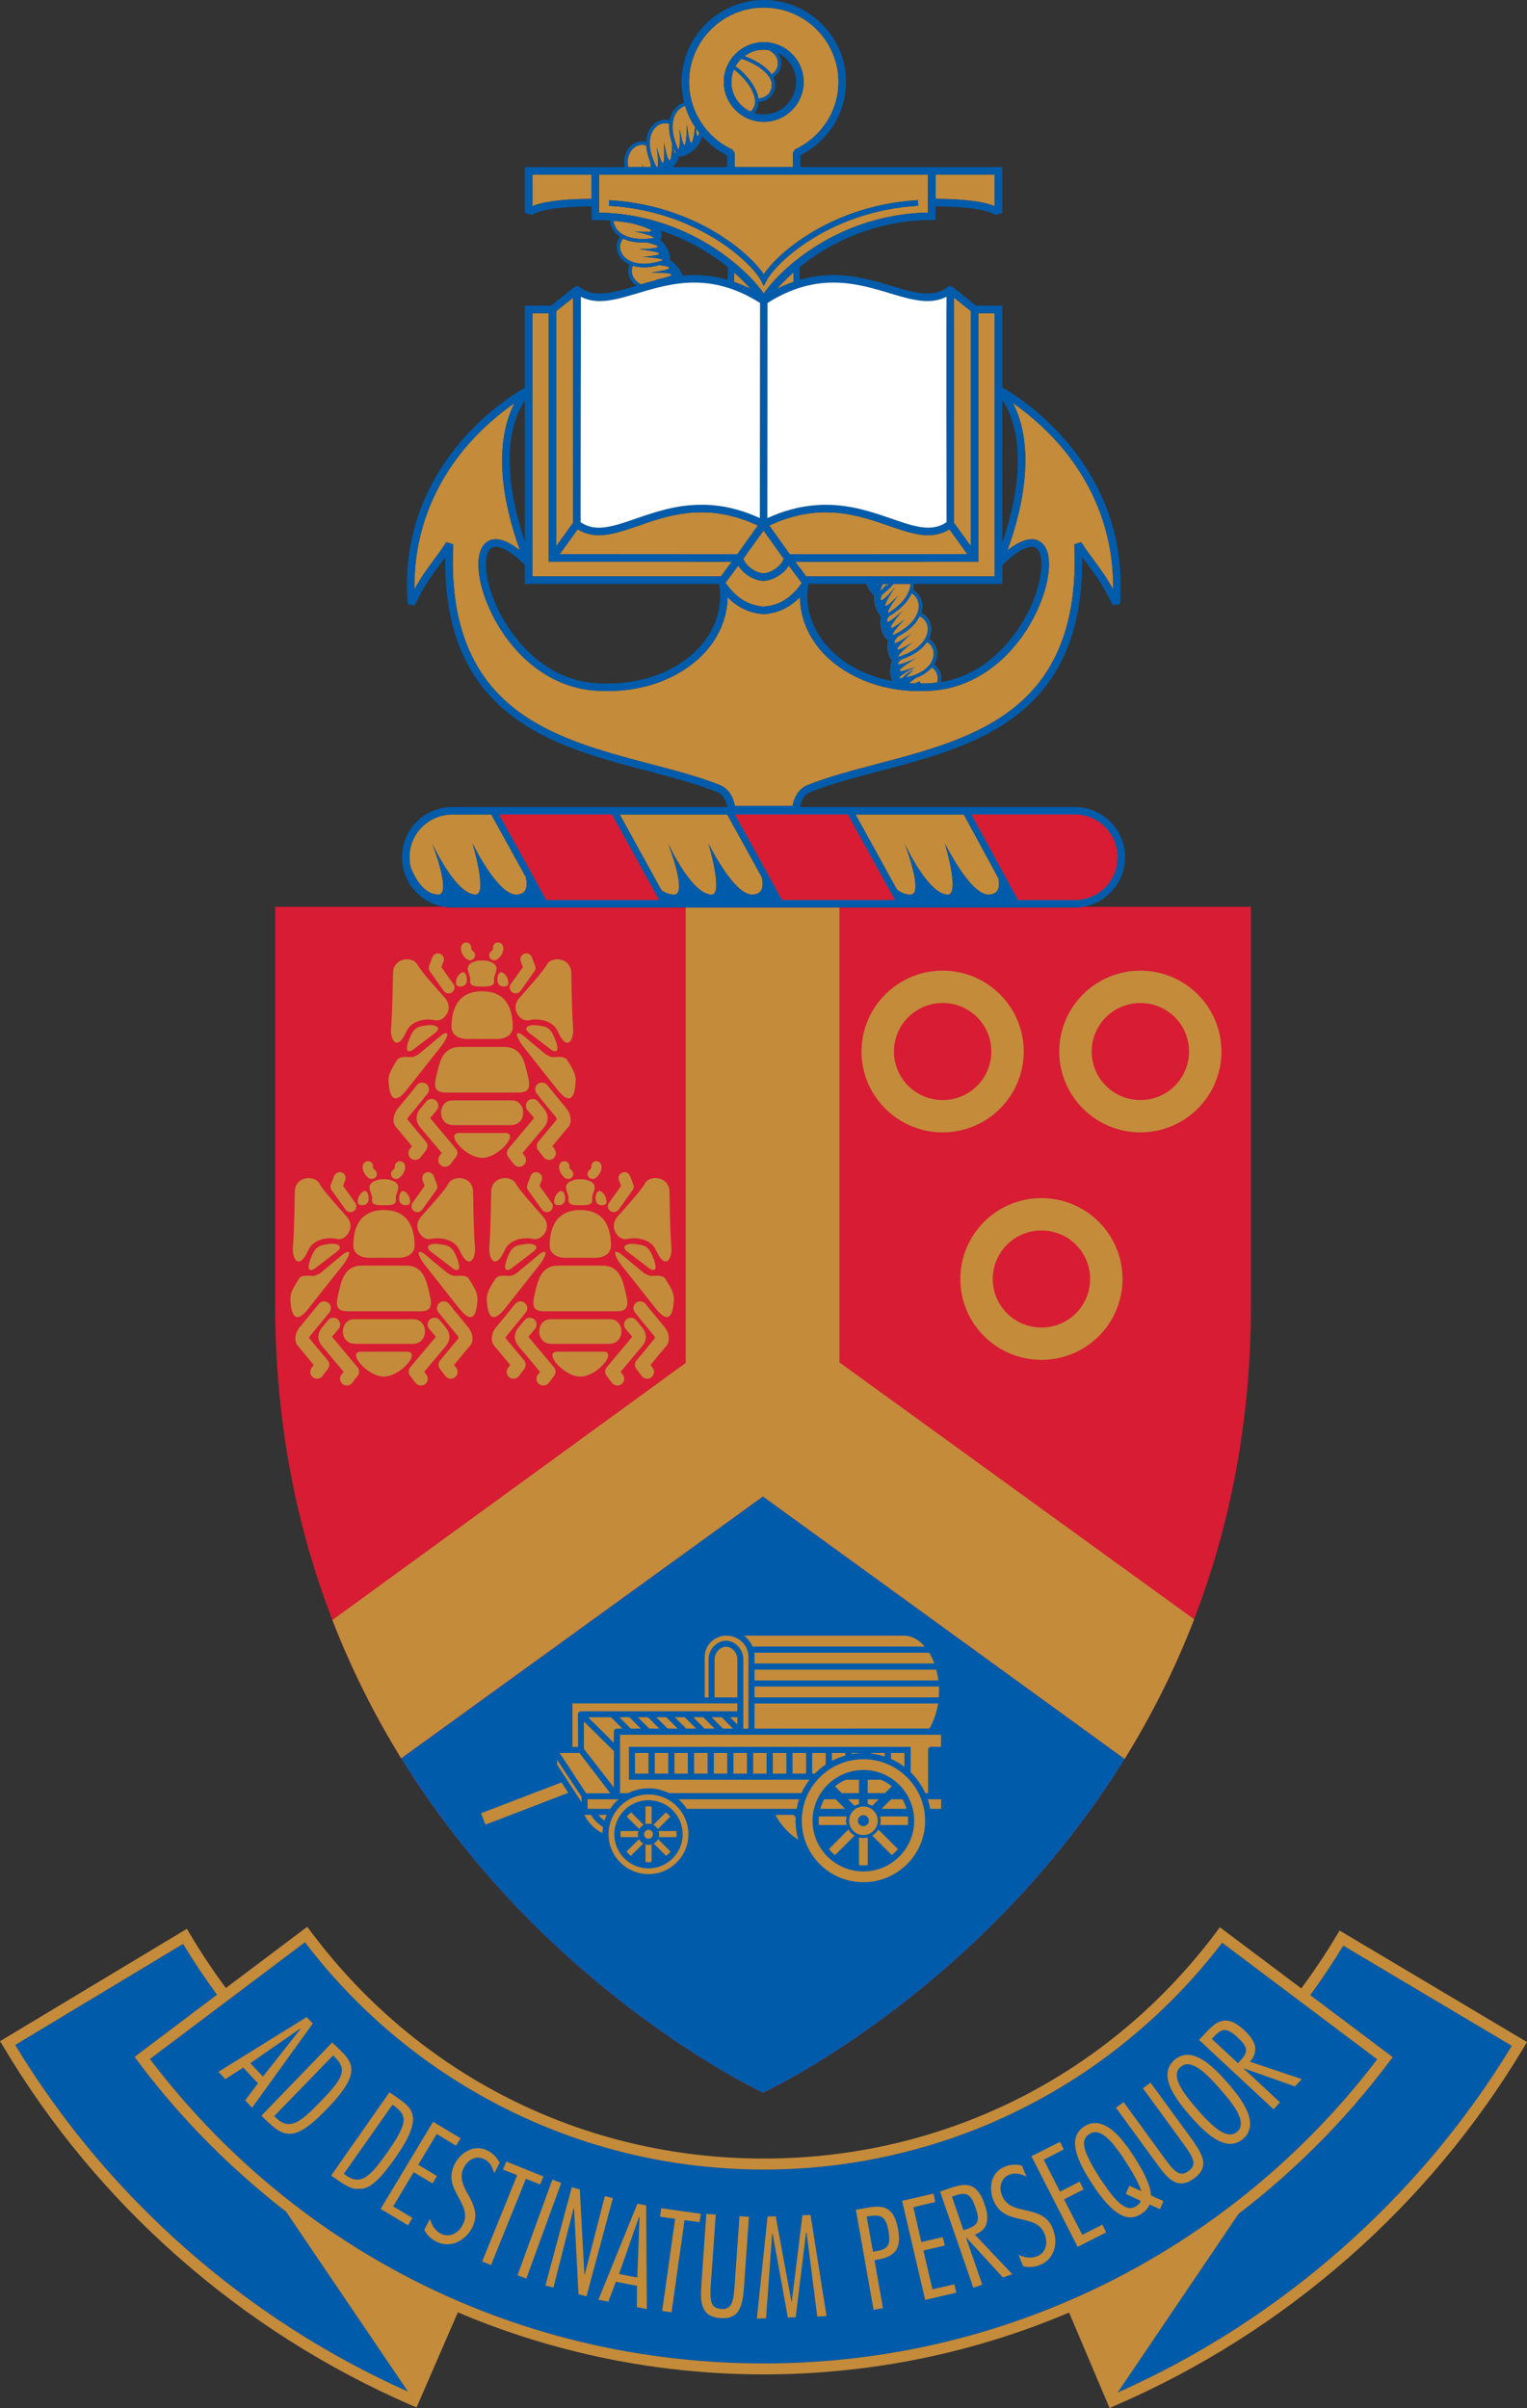 <?xml version="1.0" encoding="utf-8"?>
<!-- Generator: Adobe Illustrator 22.0.1, SVG Export Plug-In . SVG Version: 6.00 Build 0)  -->
<svg version="1.1" id="Layer_1" xmlns="http://www.w3.org/2000/svg" xmlns:xlink="http://www.w3.org/1999/xlink" wide="174.447" height="275"
	 viewBox="0 0 174.447 275" enable-background="new 0 0 174.447 275" xml:space="preserve">
<rect x="0" y="0" width="174.447" height="275" fill="#333333" stroke="none"/>
<g>
	<g>
		<path fill="#D71C33" d="M123.684,103.558c-0.303,0.052-0.612,0.08-0.926,0.08h-71.15c-0.326,0-0.635-0.029-0.938-0.08H31.437
			v45.451c0,61.905,51.746,88.044,55.519,89.879c0.034,0.017,0.08,0.034,0.109,0.052c0.023,0.011,0.034,0.011,0.04,0.017
			c0.034,0.012,0.04,0.017,0.057,0.029c0,0.006,0.017,0.006,0.017,0.006h0.011l0.006-0.006c0.012-0.012,0.023-0.017,0.057-0.029
			c0.011-0.006,0.017-0.006,0.034-0.017c0.04-0.017,0.057-0.035,0.097-0.052h0.017c3.785-1.835,55.513-27.986,55.513-89.879v-45.451
			H123.684z"/>
		<path fill="#005BAA" d="M87.16,170.896l-41.318,29.907c16.511,26.728,41.335,38.191,41.335,38.191s24.778-11.445,41.301-38.122
			L87.16,170.896z"/>
		<path fill="#C48B3B" d="M85.75,12.741c0.474-0.434,0.623-1.018,0.434-1.726c-0.355-1.332-1.709-2.653-2.344-3.082
			c-0.172,0.446-0.286,0.926-0.286,1.435C83.555,10.867,84.458,12.164,85.75,12.741"/>
		<path fill="#C48B3B" d="M122.8,102.781c2.693,0,4.865-2.184,4.865-4.859v-0.04c0-2.675-2.173-4.859-4.865-4.859h-11.812
			l5.323,9.759H122.8z"/>
		<path fill="#C48B3B" d="M77.633,14.737c0.177,0.818,0.749,3.956,0.846-0.543c0.189,1.675,0.56,3.63,0.926,0.309
			c-0.012,0-0.012-0.017-0.029-0.029c-0.48-0.743-0.858-1.544-1.109-2.384c-0.406,0.12-0.778,0.411-1.035,0.829
			c-0.6,0.983-0.515,2.481,0.246,4.151C77.633,17.018,77.719,16.441,77.633,14.737"/>
		<path fill="#C48B3B" d="M77.231,17.451c-0.12-0.217-0.212-0.434-0.297-0.646C77.036,17.468,77.128,17.605,77.231,17.451"/>
		<path fill="#C48B3B" d="M112.92,102.165c1.149,0,1.349-0.84,1.132-1.881l-3.945-7.261H97.741l4.722,8.559
			c0.452,0.366,0.978,0.583,1.561,0.583c1.584,0-0.669-5.809-0.669-5.809s2.653,5.809,4.934,5.809c1.412,0-0.337-5.831-0.337-5.831
			S110.816,102.165,112.92,102.165"/>
		<path fill="#C48B3B" d="M74.343,31.13c1.538-0.211,3.327-0.56,0.983-0.857c-0.617,0.166-1.218,0.257-1.755,0.257
			c-0.463,0-0.892-0.063-1.275-0.177c-0.189,0.417-0.16,0.898,0.063,1.326c0.194,0.332,0.497,0.612,0.875,0.795
			c0.623-0.183,1.252-0.366,1.932-0.526c-0.097,0.012-0.183,0.012-0.269,0.023C75.709,31.777,78.848,31.136,74.343,31.13"/>
		<path fill="#C48B3B" d="M83.865,31.121v1.069c0.635,0.223,1.258,0.492,1.887,0.812C85.26,32.43,84.625,31.785,83.865,31.121"/>
		<path fill="#C48B3B" d="M72.357,25.534c-0.732-0.137-1.481-0.246-2.275-0.314c0.011,0.155,0.046,0.314,0.114,0.463
			c0.366,1.012,1.572,1.612,3.19,1.612c0.406,0,0.846-0.035,1.321-0.114c-0.029-0.16-0.56-0.394-2.224-0.749
			C73.312,26.472,76.41,26.723,72.357,25.534"/>
	</g>
	<polygon fill="#C48B3B" points="63.542,35.539 63.542,62.381 65.468,59.711 65.474,33.995 	"/>
	<g>
		<path fill="#C48B3B" d="M73.569,30.126L73.569,30.126c0.652,0,1.383-0.137,2.172-0.394c-0.046-0.149-0.617-0.297-2.298-0.383
			c0.817-0.097,4.013-0.331-0.463-0.897c1.601-0.017,3.459-0.16,0.898-0.766c-0.166,0-0.32,0.006-0.492,0.006
			c-0.823,0-1.555-0.143-2.15-0.417c-0.029,0.006-0.069,0.017-0.086,0.023c-0.349,0.44-0.412,1.023-0.16,1.549
			C71.379,29.651,72.322,30.126,73.569,30.126"/>
		<path fill="#C48B3B" d="M63.95,63.285l20.284,0.006l2.35-3.276c-2.173-1.006-4.288-1.51-6.455-1.51
			c-2.761,0-5.123,0.812-7.198,1.538c-1.681,0.578-3.133,1.08-4.511,1.08c-0.915,0-1.704-0.229-2.418-0.68L63.95,63.285z"/>
		<path fill="#C48B3B" d="M75.121,19.083c0.091-0.229,0.08-0.874-0.086-2.241c0.24,0.8,1.041,3.893,0.806-0.6
			c0.32,1.663,0.818,3.607,0.955,0.188c-0.28-0.823-0.394-1.607-0.337-2.287c-0.154-0.052-0.309-0.074-0.463-0.074
			c-0.583,0-1.109,0.337-1.441,0.915c-0.28,0.498-0.749,1.824,0.452,4.099H75.121z"/>
		<path fill="#C48B3B" d="M69.596,22.862c5.58,0.314,9.794,2.235,12.355,3.796c2.607,1.607,4.465,3.407,5.3,4.671
			c0.846-1.275,2.687-3.07,5.288-4.671c2.538-1.561,6.752-3.482,12.315-3.796l0.051,0.64c-5.454,0.303-9.548,2.19-12.029,3.71
			c-2.841,1.744-4.757,3.75-5.334,4.888l-0.292,0.555l-0.28-0.555c-0.583-1.138-2.51-3.144-5.363-4.888
			c-2.498-1.521-6.598-3.407-12.046-3.71L69.596,22.862z M87.251,33.53c0.972-1.429,2.973-3.481,5.683-5.237
			c2.761-1.789,7.238-3.911,13.069-4.014v-0.72v-3.613H91.007h-7.512H68.442v3.613v0.72c5.831,0.103,10.331,2.224,13.109,4.014
			C84.261,30.049,86.29,32.101,87.251,33.53"/>
		<path fill="#C48B3B" d="M73.428,19.083c-0.029-0.114-0.057-0.234-0.08-0.36c0.034,0.12,0.091,0.24,0.137,0.36h0.875
			c-0.017-0.188-0.063-0.411-0.086-0.646c-0.252-0.629-0.406-1.235-0.446-1.795v0.006c-0.011-0.012-0.011-0.029-0.023-0.04
			c-0.154-0.046-0.292-0.074-0.44-0.074c-0.617,0-1.161,0.383-1.446,1.006c-0.212,0.452-0.252,0.977-0.154,1.543H73.428z"/>
		<path fill="#C48B3B" d="M67.587,19.948h-6.769v3.596c0.915-0.389,2.813-0.812,6.769-0.84V19.948z"/>
		<path fill="#C48B3B" d="M85.904,102.165c1.195,0,1.361-0.892,1.132-1.967l-3.956-7.175H70.805l4.762,8.65
			c0.429,0.303,0.909,0.492,1.452,0.492c1.578,0-0.68-5.809-0.68-5.809s2.67,5.809,4.951,5.809c1.395,0-0.355-5.831-0.355-5.831
			S83.805,102.165,85.904,102.165"/>
		<path fill="#C48B3B" d="M50.075,102.165c1.566,0-0.686-5.809-0.686-5.809s2.664,5.809,4.945,5.809
			c1.401,0-0.349-5.831-0.349-5.831s2.847,5.831,4.968,5.831c1.195,0,1.361-0.903,1.115-2.001l-3.939-7.141h-4.477
			c-2.687,0-4.871,2.178-4.871,4.86v0.034c0,0.383,0.046,0.743,0.126,1.092C47.473,100.496,48.531,102.165,50.075,102.165"/>
		<path fill="#C48B3B" d="M87.25,4.818c2.516,0,4.562,2.041,4.562,4.551c0,2.504-2.047,4.545-4.562,4.545
			c-2.51,0-4.562-2.041-4.562-4.545C82.688,6.859,84.74,4.818,87.25,4.818 M83.694,17.093l0.234,0.395v1.595h6.649v-1.624
			l0.246-0.394c3.013-1.395,4.968-4.414,4.968-7.695c0-4.694-3.831-8.507-8.542-8.507c-4.699,0-8.524,3.813-8.524,8.507
			C78.726,12.674,80.669,15.704,83.694,17.093"/>
		<path fill="#C48B3B" d="M79.891,15.182c-0.132-0.177-0.257-0.343-0.383-0.52C79.583,15.794,79.731,15.709,79.891,15.182"/>
		<path fill="#C48B3B" d="M74.553,19.083c-0.04-0.103-0.086-0.188-0.143-0.286c0.04,0.103,0.074,0.2,0.103,0.286H74.553z"/>
		<path fill="#C48B3B" d="M88.166,8.503c0.297-0.229,0.532-0.509,0.64-0.823c0.131-0.566,0.04-1.029-0.263-1.401
			c-0.189-0.24-0.446-0.423-0.738-0.566c-0.172-0.023-0.354-0.04-0.554-0.04c-0.823,0-1.584,0.275-2.207,0.738
			C86.033,6.748,87.468,7.502,88.166,8.503"/>
		<path fill="#C48B3B" d="M113.637,19.948h-6.758v2.756c3.933,0.029,5.837,0.452,6.758,0.84V19.948z"/>
		<path fill="#C48B3B" d="M83.597,64.149l-20.913-0.006v-0.429V35.764H60.82v28.414c0,0.017,0.011,0.029,0.011,0.04l-0.011,0.017
			v1.589h21.536L83.597,64.149z"/>
		<path fill="#C48B3B" d="M88.756,33.003c0.623-0.32,1.252-0.589,1.892-0.812v-1.086C89.888,31.774,89.248,32.431,88.756,33.003"/>
		<path fill="#C48B3B" d="M49.414,64.149c0.48-0.651,0.978-1.315,1.572-2.235l0.795,0.252c-0.417,8.456,1.79,14.516,6.735,18.541
			c4.368,3.545,10.154,5.059,15.757,6.534c2.876,0.755,5.591,1.469,7.992,2.424c0.778,0.32,1.212,0.983,1.429,1.487
			c0.12,0.309,0.212,0.618,0.252,0.88h6.603c0.109-0.732,0.578-1.915,1.692-2.367c2.39-0.955,5.111-1.669,7.975-2.424
			c5.603-1.475,11.411-2.99,15.768-6.534c4.94-4.025,7.141-10.085,6.741-18.541l0.789-0.252c0.594,0.915,1.086,1.578,1.572,2.224
			c0.652,0.897,1.303,1.761,2.075,3.167c0.097-7.718-3.259-13.252-6.197-16.603c-1.904-2.167-3.876-3.716-5.248-4.671
			c0.355,0.686,0.726,1.584,1,2.716c0.452,1.852,0.532,3.962,0.286,6.278c-0.257,2.396-0.903,5.025-1.904,7.827
			c1.063-0.846,1.99-1.269,2.761-1.269c0.617,0,1.144,0.28,1.487,0.806c0.303,0.457,0.463,1.069,0.486,1.853
			c0.086,2.487-1.235,6.014-3.299,8.764c-1.224,1.63-2.636,2.956-4.214,3.939c-1.807,1.132-3.773,1.789-5.849,1.927
			c-0.446,0.035-0.915,0.052-1.361,0.052c-2.327,0-4.505-0.412-6.495-1.246c-1.904-0.783-3.556-1.944-4.797-3.333
			c-1.567-1.795-2.401-3.928-2.436-6.146c-1.641,1.681-3.305,1.858-4.07,1.944h-0.04h-0.051h-0.029
			c-0.777-0.086-2.441-0.263-4.07-1.944c-0.04,2.218-0.881,4.351-2.453,6.146c-1.223,1.389-2.876,2.55-4.774,3.333
			c-2.001,0.835-4.185,1.246-6.518,1.246c-0.434,0-0.892-0.017-1.349-0.052c-2.081-0.137-4.042-0.795-5.854-1.927
			c-1.572-0.983-2.99-2.31-4.208-3.939c-2.064-2.756-3.396-6.277-3.31-8.764c0.029-0.783,0.194-1.395,0.492-1.853
			c0.349-0.526,0.869-0.806,1.492-0.806c0.772,0,1.692,0.423,2.761,1.269c-1.006-2.801-1.641-5.431-1.904-7.827
			c-0.251-2.316-0.154-4.425,0.292-6.278c0.269-1.132,0.635-2.029,1-2.716c-1.378,0.955-3.344,2.504-5.26,4.671
			c-2.938,3.35-6.294,8.89-6.18,16.603C48.111,65.904,48.751,65.041,49.414,64.149"/>
	</g>
	<polygon fill="#C48B3B" points="57.028,93.021 62.414,102.78 75.294,102.78 69.915,93.021 	"/>
	<polygon fill="#C48B3B" points="102.239,102.781 96.859,93.022 83.972,93.022 89.352,102.781 	"/>
	<g>
		<path fill="#C48B3B" d="M84.345,64.585l-1.509,2.035c0.086,0.023,0.131,0.04,0.131,0.04c1.618,2.315,3.407,2.527,4.282,2.624
			c0.886-0.097,2.664-0.309,4.282-2.624c0,0,0.04-0.012,0.097-0.034l-1.521-2.03c-0.64,1.075-2.001,1.733-2.887,1.733
			C86.232,66.329,84.951,65.609,84.345,64.585"/>
	</g>
	<polygon fill="#C48B3B" points="113.637,35.766 111.779,35.766 111.779,63.711 111.779,64.146 111.344,64.146 94.644,64.151 
		90.86,64.151 92.106,65.827 113.637,65.827 	"/>
	<g>
		<path fill="#C48B3B" d="M95.916,155.602l-0.017,0.046v-52.009H78.336v52.009l-40.363,29.363c2.23,5.763,4.917,11.017,7.855,15.791
			l41.329-29.906l41.324,29.975c2.984-4.814,5.694-10.125,7.941-15.945L95.916,155.602z"/>
		<path fill="#C48B3B" d="M87.22,65.471c0.738,0,1.984-0.709,2.315-1.663l-0.383-0.52h0.006l-1.927-2.698l-1.95,2.698h0.029
			l-0.394,0.52C85.248,64.762,86.5,65.471,87.22,65.471"/>
		<path fill="#C48B3B" d="M94.332,58.506c-2.167,0-4.282,0.503-6.449,1.51l2.344,3.276l20.284-0.006l-2.053-2.841
			c-0.006,0.017-0.034,0.023-0.057,0.034c-0.034,0.017-0.04,0.034-0.057,0.034c-0.034,0.029-0.08,0.046-0.114,0.069
			c-0.012,0.012-0.029,0.017-0.034,0.023c-0.057,0.023-0.097,0.046-0.149,0.074c-0.012,0.012-0.029,0.012-0.057,0.017
			c-0.034,0.023-0.063,0.046-0.097,0.051c-0.029,0.012-0.046,0.017-0.069,0.029c-0.04,0.012-0.063,0.029-0.097,0.046
			c-0.029,0.006-0.034,0.006-0.063,0.023c-0.028,0.006-0.069,0.017-0.091,0.028c-0.029,0.012-0.051,0.017-0.08,0.023
			c-0.017,0.012-0.063,0.023-0.097,0.029c-0.023,0.006-0.04,0.017-0.057,0.023c-0.046,0.012-0.08,0.023-0.137,0.035
			c-0.011,0-0.029,0.006-0.034,0.006c-0.051,0.017-0.109,0.023-0.166,0.04c-0.017,0.006-0.034,0.006-0.063,0.012
			c-0.034,0.006-0.063,0.011-0.097,0.017c-0.029,0-0.057,0.006-0.08,0.006c-0.04,0.012-0.074,0.017-0.097,0.023
			c-0.029,0-0.051,0.006-0.08,0.006c-0.034,0.006-0.063,0.006-0.103,0.017h-0.074c-0.04,0-0.08,0-0.126,0.006h-0.046
			c-0.069,0-0.126,0.011-0.2,0.011c-1.372,0-2.819-0.509-4.505-1.08C99.449,59.318,97.093,58.506,94.332,58.506"/>
	</g>
	<polygon fill="#C48B3B" points="108.991,59.712 110.918,62.382 110.918,35.54 108.991,33.996 	"/>
	<g>
		<path fill="#C48B3B" d="M98.996,66.684c0.194,0.572,0.56,1.058,0.869,1.309c-0.017,0.417,0.034,0.778,0.109,1.075
			c0.137,0.526,0.406,1.012,0.68,1.303c-0.074,0.406-0.074,0.772-0.029,1.064c0.092,0.777,0.469,1.515,0.84,1.663
			c-0.051,0.252-0.074,0.475-0.074,0.663c0,0.692,0.234,1.389,0.537,1.669c-0.091,0.211-0.131,0.4-0.148,0.578
			c-0.154,0.703-0.04,1.463,0.217,1.778c0.194,0.035,0.4,0.069,0.595,0.097h0.011c0.051,0.012,0.103,0.017,0.166,0.017
			c0.761,0.109,1.549,0.16,2.344,0.16c0.435,0,0.858-0.012,1.309-0.04c0.194-0.023,0.417-0.04,0.612-0.069h0.017
			c0.08-0.006,0.143-0.017,0.223-0.029c0.063-0.006,0.131-0.023,0.2-0.028c0.166-0.806-0.154-1.567-0.783-1.995
			c0.16-0.275,0.274-0.56,0.326-0.841c0.154-0.858-0.206-1.669-0.909-2.075c0.2-0.395,0.269-0.783,0.269-1.144
			c0-0.829-0.452-1.527-1.166-1.812c0.137-0.394,0.16-0.766,0.114-1.109c-0.092-0.68-0.48-1.241-1.052-1.521
			c0.08-0.246,0.12-0.486,0.12-0.715H98.996z"/>
		<path fill="#C48B3B" d="M107.476,77.894"/>
		<path fill="#C48B3B" d="M86.556,10.834c0.04,0.137,0.057,0.292,0.086,0.429c0.463-0.063,0.875-0.252,1.166-0.526
			c0.417-0.583,0.48-1.155,0.189-1.744c-0.583-1.138-2.327-2.007-3.305-2.281l-0.011,0.011c-0.269,0.252-0.486,0.537-0.663,0.858
			C84.829,8.073,86.161,9.508,86.556,10.834"/>
		<path fill="#005BAA" d="M129.727,232.238c-3.831,3.253-8.044,6.049-12.498,8.33c-4.545,2.327-9.365,4.116-14.31,5.322
			c-5.1,1.246-10.371,1.875-15.671,1.875c-5.294,0-10.571-0.629-15.682-1.875c-4.963-1.212-9.776-3.013-14.321-5.334
			c-4.459-2.298-8.679-5.1-12.515-8.347c-3.665-3.099-6.992-6.586-9.885-10.405l-17.717,13.338
			c16.803,22.097,42.324,34.766,70.121,34.766c12.126,0,23.858-2.419,34.886-7.181c13.87-5.98,26.03-15.499,35.195-27.551
			l-17.712-13.31C136.713,225.663,133.392,229.157,129.727,232.238"/>
		<path fill="#005BAA" d="M46.605,273.134c-18.507-8.25-34.377-22.251-44.868-39.597L20.918,222
			c0.154,0.252,0.309,0.503,0.452,0.749c0.091,0.137,0.166,0.269,0.257,0.4c0.074,0.114,0.143,0.229,0.217,0.343
			c0.114,0.172,0.229,0.355,0.337,0.532c0.04,0.069,0.091,0.132,0.131,0.189c0.137,0.211,0.263,0.423,0.406,0.629
			c0.023,0.034,0.046,0.074,0.074,0.097c0.137,0.217,0.292,0.44,0.44,0.663c0.011,0.017,0.029,0.034,0.046,0.063
			c0.149,0.217,0.297,0.446,0.452,0.657c0.011,0.023,0.023,0.04,0.04,0.069c0.149,0.206,0.303,0.423,0.469,0.635
			c0.012,0.028,0.029,0.046,0.034,0.063c0.154,0.206,0.309,0.406,0.457,0.617c0.006,0.035,0.034,0.063,0.051,0.086h0.012
			l-9.422,7.106l0.377,0.498c4.048,5.425,8.741,10.382,13.927,14.744c0.972,0.84,1.972,1.641,2.996,2.43L46.605,273.134z"/>
		<path fill="#C48B3B" d="M43.853,154.363h-2.601c-1.709,0,0.709,2.847,2.601,2.847h0.006c1.904,0,4.316-2.847,2.607-2.847h-2.607
			H43.853z"/>
		<path fill="#C48B3B" d="M66.296,154.363h-2.601c-1.715,0,0.698,2.847,2.601,2.847h0.011c1.898,0,4.305-2.847,2.596-2.847h-2.596
			H66.296z"/>
		<path fill="#005BAA" d="M172.709,233.634L153.46,222.2c-1.178,1.938-2.447,3.825-3.779,5.649l0.069,0.068l9.359,7.021
			l-0.383,0.497c-4.934,6.58-10.748,12.429-17.232,17.386l-13.813,20.41C146.228,265.016,162.184,251.008,172.709,233.634"/>
	</g>
	<polygon fill="#C48B3B" points="106.523,261.445 105.493,257.009 107.929,256.443 107.7,255.483 105.253,256.043 104.344,252.064 
		106.848,251.475 106.637,250.514 103.058,251.338 105.693,262.652 109.25,261.829 109.027,260.868 	"/>
	<polygon fill="#C48B3B" points="91.671,252.988 90.453,262.844 90.413,262.844 88.617,253.102 87.691,253.125 86.462,264.788 
		87.514,264.754 88.212,255.063 88.263,255.063 90.007,264.668 90.899,264.634 92.088,254.932 92.139,254.932 93.368,264.554 
		94.426,264.502 92.597,252.954 	"/>
	<path fill="#C48B3B" d="M70.724,259.7l2.27-6.512l0.063,0.017l-0.246,6.895L70.724,259.7z M68.363,262.633l1.138,0.217l0.858-2.27
		l2.418,0.475l-0.023,2.424l1.138,0.229l-0.074-11.846l-1-0.194L68.363,262.633z"/>
	<polygon fill="#C48B3B" points="123.64,255.222 121.559,251.175 123.789,250.037 123.754,249.957 123.337,249.145 121.096,250.288 
		119.238,246.641 121.53,245.469 121.09,244.6 117.831,246.246 123.114,256.594 126.373,254.942 125.933,254.062 	"/>
	<polygon fill="#C48B3B" points="59.122,259.839 60.133,260.21 64.113,249.296 63.101,248.919 	"/>
	<polygon fill="#C48B3B" points="69.101,250.797 66.797,259.773 66.762,259.761 66.237,250.036 65.322,249.785 62.315,261.002 
		63.224,261.248 65.522,252.22 65.585,252.237 66.088,262.002 67.003,262.242 70.016,251.031 	"/>
	<polygon fill="#C48B3B" points="75.402,253.155 77.128,253.395 75.648,263.92 76.717,264.074 78.203,253.544 79.918,253.784 
		80.061,252.823 75.539,252.177 	"/>
	<g>
		<path fill="#C48B3B" d="M83.93,260.94c-0.126,1.927-0.315,2.836-1.544,2.75c-1.258-0.086-1.298-1.012-1.172-2.944l0.56-7.838
			l-1.081-0.08l-0.555,7.912c-0.137,2.075-0.166,3.83,2.173,3.996c2.247,0.16,2.544-1.521,2.693-3.659l0.554-7.907l-1.075-0.08
			L83.93,260.94z"/>
		<path fill="#C48B3B" d="M43.941,246.231c-1.749,2.447-2.79,3.333-4.408,2.201l-0.257-0.177l5.557-7.889l0.143,0.097
			c0.886,0.629,1.269,1.166,1.092,2.035c-0.166,0.766-0.76,1.784-1.835,3.333C44.13,245.962,44.027,246.1,43.941,246.231
			 M45.296,246.231L45.296,246.231c1.155-1.658,1.698-2.847,1.852-3.733c0.234-1.435-0.583-2.127-1.692-2.893l-0.96-0.669
			l-6.661,9.513l1.012,0.709c0.617,0.423,1.166,0.703,1.681,0.812l0.915-0.012c1.103-0.234,2.178-1.343,3.699-3.499
			C45.194,246.379,45.251,246.311,45.296,246.231"/>
	</g>
	<polygon fill="#C48B3B" points="49.414,249.346 49.923,248.512 47.779,247.214 49.895,243.71 52.101,245.036 52.61,244.19 
		49.477,242.309 43.486,252.262 46.619,254.137 47.116,253.291 44.915,251.976 47.259,248.066 	"/>
	<polygon fill="#C48B3B" points="61.706,249.469 62.072,248.554 57.841,246.85 57.458,247.765 59.081,248.411 55.085,258.267 
		56.097,258.668 60.082,248.823 	"/>
	<path fill="#C48B3B" d="M30.039,237.15l-1.441-1.532l5.677-3.939l0.051,0.046L30.039,237.15z M35.036,230.352l-10.079,6.249
		l0.789,0.841l2.041-1.321l1.686,1.801l-1.463,1.944l0.789,0.841l6.935-9.622L35.036,230.352z"/>
	<g>
		<path fill="#C48B3B" d="M141.679,235.348l-0.246,0.275l-2.996-2.773l0.149-0.16c0.943-1,1.446-1.275,2.79-0.023
			C142.491,233.696,142.726,234.239,141.679,235.348 M147.934,238.269l0.777-0.829l-5.917-1.99c1.229-1.406,0.394-2.618-0.686-3.63
			c-2.075-1.932-3.224-0.886-4.345,0.303l-0.783,0.84l8.513,7.924l0.737-0.795l-4.174-3.876l0.029-0.006L147.934,238.269z"/>
		<path fill="#C48B3B" d="M37.77,238.764c-0.326,0.377-0.72,0.806-1.183,1.269c-1.303,1.355-2.252,2.218-3.093,2.464
			c-0.349,0.103-0.663,0.103-0.983,0c-0.315-0.097-0.629-0.309-0.96-0.612l-0.217-0.229l6.718-6.923l0.12,0.114
			C39.422,236.043,39.422,236.866,37.77,238.764 M38.799,234.07l-0.852-0.812l-8.084,8.364l0.898,0.863
			c0.011,0,0.011,0.012,0.011,0.012h0.017c1.595,1.543,2.83,1.618,4.802,0h0.011c0.532-0.44,1.126-1.006,1.784-1.698
			c0.766-0.777,1.332-1.44,1.749-2.035C40.891,236.34,40.085,235.328,38.799,234.07"/>
		<path fill="#C48B3B" d="M55.361,246.597c0.657,0.337,0.92,0.944,1.098,1.612l0.623-1.218c-0.149-0.28-0.332-0.543-0.543-0.772
			c-0.234-0.234-0.497-0.446-0.812-0.606c-1.155-0.589-2.315-0.194-3.127,0.618c-0.263,0.269-0.486,0.578-0.663,0.915
			c-0.549,1.092-0.406,1.99-0.051,2.813v0.006c0.131,0.291,0.28,0.572,0.423,0.84c0.509,0.949,1.058,1.853,0.72,2.887
			c-0.051,0.126-0.103,0.246-0.166,0.366c-0.457,0.943-1.487,1.549-2.498,1.035c-0.572-0.291-0.938-0.812-1.149-1.401
			c-0.04-0.091-0.08-0.189-0.103-0.297l-0.154,0.297l-0.486,0.961c0.28,0.589,0.789,1.058,1.372,1.343
			c1.624,0.829,3.322-0.103,4.111-1.612c0.109-0.246,0.2-0.463,0.263-0.692c0.263-1.109-0.172-2.024-0.646-2.899
			c-0.16-0.286-0.32-0.549-0.446-0.829c-0.372-0.778-0.583-1.561-0.12-2.453C53.457,246.644,54.395,246.106,55.361,246.597"/>
		<path fill="#C48B3B" d="M100.136,257.082l-0.406,0.08l-0.72-4.025l0.212-0.034c1.069-0.194,1.635-0.063,1.961,0.6
			c0.143,0.263,0.234,0.612,0.32,1.064C101.714,256.242,101.623,256.819,100.136,257.082 M102.378,253.72v-0.028
			c-0.64-1.915-1.967-1.807-3.407-1.544l-1.195,0.211l2.024,11.429l1.075-0.194l-0.972-5.466l0.269-0.052
			c0.772-0.137,1.361-0.331,1.755-0.646c0.737-0.549,0.92-1.429,0.669-2.853C102.526,254.252,102.463,253.966,102.378,253.72"/>
		<path fill="#C48B3B" d="M110.072,254.706l-1.321-3.842l0.194-0.068c1.298-0.452,1.898-0.463,2.487,1.275
			c0.257,0.732,0.36,1.241,0.223,1.624c-0.143,0.383-0.515,0.646-1.223,0.881L110.072,254.706z M112.753,253.694L112.753,253.694
			c0.114-0.629-0.046-1.326-0.292-2.024c-0.274-0.824-0.623-1.355-0.995-1.675l-0.034-0.051c-0.852-0.692-1.881-0.395-2.939-0.04
			l-1.098,0.377l3.802,10.983l1.012-0.349l-1.847-5.38l0.029-0.006l4.179,4.562l1.081-0.366l-4.282-4.522
			C112.244,254.872,112.656,254.334,112.753,253.694"/>
		<path fill="#C48B3B" d="M119.798,253.694c-0.646-0.795-1.584-1.029-2.476-1.246c-1.201-0.257-2.35-0.463-2.853-1.721
			c-0.103-0.246-0.166-0.509-0.177-0.766c-0.017-0.675,0.297-1.309,1.018-1.607c0.697-0.275,1.326-0.08,1.955,0.223l-0.52-1.264
			c-0.663-0.16-1.292-0.149-1.932,0.12c-1.132,0.446-1.618,1.469-1.589,2.527c0,0.452,0.097,0.897,0.263,1.315
			c0.635,1.544,1.841,1.87,3.019,2.132c0.389,0.097,0.783,0.172,1.149,0.297h0.017c0.709,0.223,1.332,0.583,1.658,1.418
			c0.349,0.812,0.246,1.767-0.423,2.31c-0.137,0.091-0.286,0.183-0.457,0.24c-0.657,0.28-1.418,0.143-2.087-0.166l0.52,1.303
			c0.652,0.172,1.332,0.097,1.932-0.143c0.64-0.258,1.098-0.698,1.389-1.229l0.012-0.023c0.457-0.857,0.457-1.932,0.057-2.893
			C120.146,254.191,119.992,253.923,119.798,253.694"/>
		<path fill="#C48B3B" d="M129.024,249.619l-0.412,0.926l1.709,0.8c-0.086,0.269-0.257,0.446-0.503,0.595
			c-0.777,0.514-1.675,0.28-3.293-1.927l-0.029-0.057c-0.246-0.337-0.532-0.732-0.823-1.183c-0.68-1.052-1.149-1.881-1.441-2.55
			c-0.629-1.407-0.452-2.081,0.229-2.521c1.229-0.789,2.59,0.863,3.722,2.527c0.154,0.24,0.315,0.492,0.475,0.726
			c0.617,0.955,1.229,1.955,1.629,3.001v0.012c0.034,0.086,0.069,0.166,0.086,0.263L129.024,249.619z M131.385,250.001l-0.017-0.063
			c-0.383-1.406-1.321-2.887-1.852-3.71c-0.006-0.006-0.023-0.023-0.023-0.034c-0.8-1.223-2.275-3.379-3.973-3.699
			c0,0-0.337-0.08-0.84,0c-0.269,0.063-0.538,0.166-0.818,0.349c-1.081,0.709-1.303,1.818-0.766,3.367l0.011,0.034
			c0.303,0.892,0.863,1.932,1.647,3.127c0.126,0.2,0.263,0.4,0.394,0.595c2.367,3.431,3.933,3.699,5.22,2.87
			c0.412-0.269,0.818-0.646,0.949-1.081l1.201,0.532l0.4-0.915l-1.429-0.646C131.482,250.493,131.431,250.253,131.385,250.001"/>
		<path fill="#C48B3B" d="M137.288,246.222c-0.234-0.617-0.675-1.275-1.166-1.967l-4.682-6.414l-0.869,0.64l4.637,6.363
			c0.394,0.537,0.698,0.995,0.898,1.378v0.006c0.371,0.737,0.337,1.24-0.332,1.715c-1.012,0.732-1.629,0.04-2.767-1.509
			l-4.642-6.369l-0.875,0.64l4.677,6.409c1.229,1.692,2.344,3.042,4.231,1.675c1.103-0.795,1.246-1.641,0.903-2.567H137.288z"/>
		<path fill="#C48B3B" d="M141.343,243.454c-0.84,0.726-1.95,0.052-3.019-0.926l-0.023-0.034c-0.555-0.498-1.069-1.081-1.509-1.595
			c-0.566-0.64-1.195-1.39-1.675-2.133c-0.669-1.063-1.012-2.109-0.234-2.721c1.246-1.092,3.184,1.018,4.539,2.567l0.132,0.154
			c1,1.155,2.195,2.618,2.201,3.728C141.754,242.871,141.634,243.203,141.343,243.454 M140.994,238.766
			c-0.263-0.32-0.503-0.617-0.732-0.88c-1.692-1.932-4.099-4.351-6.089-2.636c-1.075,0.949-0.96,2.201-0.286,3.516
			c0.497,0.944,1.258,1.932,2.064,2.853c0.257,0.297,0.52,0.589,0.806,0.886c1.652,1.732,3.619,3.173,5.266,1.749
			c0.589-0.52,0.795-1.115,0.789-1.761C142.783,241.254,141.88,239.87,140.994,238.766"/>
		<path fill="#C48B3B" d="M149.715,227.793c1.326-1.795,2.567-3.676,3.745-5.597l19.25,11.44
			c-10.525,17.368-26.482,31.382-45.028,39.597l13.813-20.41c6.483-4.957,12.298-10.811,17.232-17.392l0.383-0.497l-9.428-7.089
			L149.715,227.793z M122.135,262.731c-11.028,4.757-22.76,7.175-34.886,7.175c-27.797,0-53.318-12.669-70.121-34.76l17.712-13.338
			c2.899,3.813,6.226,7.307,9.885,10.405c3.842,3.247,8.061,6.049,12.521,8.341c4.545,2.327,9.359,4.122,14.316,5.334
			c5.111,1.252,10.394,1.881,15.688,1.881s10.571-0.629,15.665-1.881c4.951-1.201,9.771-2.99,14.316-5.323
			c4.454-2.281,8.667-5.071,12.498-8.33c3.665-3.082,6.981-6.569,9.891-10.371l17.712,13.315
			C148.166,247.226,136.005,256.751,122.135,262.731 M1.738,233.539l19.181-11.543c1.206,2.001,2.493,3.928,3.865,5.797h0.012
			l-9.422,7.107l0.372,0.497c4.053,5.42,8.747,10.382,13.933,14.744c0.972,0.835,1.972,1.641,2.996,2.424l13.933,20.559
			C28.1,264.886,12.229,250.885,1.738,233.539 M153.037,220.47l-0.326,0.543c-1.246,2.093-2.607,4.116-4.048,6.066l-9.307-6.986
			l-0.372,0.509c-12.298,16.454-31.17,25.91-51.735,25.91c-20.587,0-39.46-9.474-51.775-25.973l-0.377-0.497l-9.29,6.992
			c-1.481-1.995-2.864-4.076-4.133-6.22l-0.32-0.543L0,233.111l0.331,0.531c5.38,9.05,12.132,17.169,20.067,24.149
			c7.958,7.009,16.917,12.686,26.608,16.9l0.583,0.24l4.717-10.857c4.431,1.887,9.039,3.413,13.721,4.545
			c6.901,1.686,14.047,2.544,21.222,2.544c6.18,0,12.343-0.64,18.341-1.886c5.66-1.178,11.217-2.916,16.545-5.18l4.62,10.902
			l0.583-0.252c9.719-4.191,18.684-9.873,26.671-16.871c7.947-6.969,14.71-15.087,20.113-24.126l0.326-0.543L153.037,220.47z"/>
		<path fill="#C48B3B" d="M48.841,124.893c0.269-0.331,0.217-0.817-0.12-1.092c-0.337-0.263-0.812-0.211-1.092,0.12
			c-0.532,0.68-1.435,1.784-2.144,2.624c-0.383,0.463-0.572,1.029-0.515,1.515c0.034,0.332,0.206,0.629,0.44,0.846l1.658,1.995
			l-0.251,0.32c-0.263,0.343-0.194,0.829,0.137,1.092c0.143,0.103,0.303,0.149,0.486,0.149c0.223,0,0.457-0.097,0.606-0.297
			l0.629-0.812c0.217-0.286,0.217-0.692-0.017-0.96l-2.104-2.533c0-0.012-0.017-0.029-0.029-0.04c0.029-0.069,0.08-0.171,0.16-0.28
			C47.383,126.694,48.304,125.573,48.841,124.893"/>
		<path fill="#C48B3B" d="M49.213,127.764v-0.006c-0.029-0.029-0.051-0.057-0.051-0.08c0.011-0.029,0.051-0.091,0.154-0.2
			c0.012-0.017,0.023-0.023,0.04-0.034l0.537-0.663c0.28-0.331,0.223-0.823-0.097-1.097c-0.332-0.275-0.818-0.234-1.092,0.097
			l-0.543,0.657c-0.955,1.041-0.497,1.904-0.143,2.327l2.458,2.921l-0.252,0.309c-0.251,0.349-0.189,0.835,0.154,1.092
			c0.137,0.109,0.303,0.166,0.463,0.166c0.234,0,0.457-0.109,0.623-0.303l0.623-0.818c0.229-0.286,0.217-0.686-0.029-0.966
			L49.213,127.764z"/>
		<path fill="#C48B3B" d="M50.697,113.165c0.137,0.189,0.337,0.286,0.554,0.286c0.137,0,0.28-0.046,0.389-0.126
			c0.309-0.223,0.389-0.634,0.154-0.949l-1.372-1.932l0.246-0.646c0.143-0.349-0.04-0.737-0.394-0.874
			c-0.349-0.137-0.743,0.046-0.875,0.389l-0.377,0.989c-0.069,0.217-0.051,0.457,0.092,0.635L50.697,113.165z"/>
		<path fill="#C48B3B" d="M52.617,112.667c0.457,0,0.697-0.303,0.715-0.686c0.006-0.354-0.029-0.732-0.303-0.915
			c-0.292-0.183-0.852,0.417-0.915,0.909C52.063,112.312,52.011,112.667,52.617,112.667"/>
		<path fill="#C48B3B" d="M53.378,109.577c0.103,0.057,0.206,0.092,0.32,0.092c0.189,0,0.377-0.097,0.48-0.275
			c0.183-0.269,0.103-0.634-0.177-0.8c-0.063-0.04-0.166-0.177-0.177-0.251c0.063-0.309-0.12-0.612-0.4-0.692
			c-0.326-0.086-0.64,0.086-0.726,0.4C52.532,108.622,52.921,109.286,53.378,109.577"/>
		<path fill="#C48B3B" d="M46.425,117.804c0.657-1.463,2.567-1.463,3.19-1.303c0.663,0.154,1.218-0.24,1.509-0.841
			c0.292-0.634,0.114-1.235-0.343-1.755c-0.972-1.092-2.699-3.002-3.07-3.711c-0.537-1.035-2.784-0.886-2.807,0.932
			c-0.091,4.345-0.149,5.208-0.229,6.34C44.573,118.736,45.356,120.194,46.425,117.804"/>
		<path fill="#C48B3B" d="M48.828,117.087c-0.881,0.137-1.447,0.12-1.932,1.252c-0.852,1.898-0.234,2.029,0.554,1.338l2.218-1.681
			C50.577,117.305,49.668,116.967,48.828,117.087"/>
		<path fill="#C48B3B" d="M46.702,124.16l3.636-4.591c1.155-1.498,0.903-2.035-0.103-1.189c0,0-2.407,2.03-2.464,2.058
			c-0.469,0.24-0.515,0.314-1.029,0.28c-0.537-0.034-1.115-0.04-1.355,0.314c-0.657,1.001-1.029,1.721-1.006,2.373
			C44.563,127.013,46.17,124.852,46.702,124.16"/>
		<path fill="#C48B3B" d="M58.069,132.134l0.635,0.818c0.154,0.189,0.377,0.303,0.606,0.303c0.16,0,0.343-0.063,0.486-0.172
			c0.337-0.257,0.389-0.737,0.132-1.086l-0.246-0.314l2.453-2.916c0.36-0.423,0.812-1.292-0.137-2.327l-0.543-0.657
			c-0.28-0.332-0.766-0.377-1.092-0.103c-0.326,0.28-0.383,0.766-0.103,1.098l0.56,0.663c0,0.017,0.011,0.017,0.023,0.035
			c0.103,0.114,0.143,0.177,0.166,0.206c-0.017,0.023-0.04,0.052-0.063,0.08v0.006l-2.847,3.396
			C57.858,131.442,57.84,131.848,58.069,132.134"/>
		<path fill="#C48B3B" d="M62.528,123.923c-0.269-0.337-0.761-0.383-1.104-0.12c-0.331,0.275-0.377,0.755-0.109,1.092
			c0.537,0.68,1.452,1.795,2.155,2.636c0.08,0.114,0.132,0.223,0.16,0.291c-0.012,0.012-0.029,0.023-0.029,0.04l-2.104,2.527
			c-0.229,0.274-0.24,0.675-0.023,0.96l0.635,0.812c0.149,0.206,0.383,0.303,0.617,0.303c0.166,0,0.332-0.046,0.475-0.154
			c0.343-0.257,0.4-0.743,0.137-1.092l-0.24-0.32l1.647-1.995c0.257-0.211,0.406-0.509,0.44-0.84
			c0.057-0.486-0.132-1.058-0.515-1.515C63.974,125.707,63.077,124.598,62.528,123.923"/>
		<path fill="#C48B3B" d="M58.516,113.326c0.109,0.08,0.251,0.12,0.389,0.12c0.217,0,0.423-0.092,0.56-0.28l1.578-2.23
			c0.149-0.183,0.177-0.423,0.091-0.635l-0.377-0.989c-0.126-0.349-0.526-0.526-0.875-0.389c-0.355,0.132-0.52,0.526-0.394,0.875
			l0.252,0.646l-1.384,1.932C58.132,112.686,58.207,113.104,58.516,113.326"/>
		<path fill="#C48B3B" d="M57.133,111.065c-0.28,0.183-0.332,0.566-0.309,0.915c0.012,0.389,0.269,0.686,0.726,0.686
			c0.606,0,0.543-0.355,0.492-0.692C57.979,111.483,57.436,110.882,57.133,111.065"/>
		<path fill="#C48B3B" d="M56.46,109.668c0.114,0,0.211-0.034,0.32-0.091c0.452-0.286,0.846-0.949,0.68-1.526
			c-0.086-0.309-0.406-0.486-0.726-0.4c-0.286,0.08-0.469,0.383-0.4,0.692c-0.012,0.074-0.103,0.212-0.177,0.252
			c-0.269,0.166-0.355,0.532-0.183,0.8C56.082,109.571,56.282,109.668,56.46,109.668"/>
		<path fill="#C48B3B" d="M59.032,115.657c0.292,0.601,0.846,1.001,1.503,0.841c0.629-0.16,2.538-0.16,3.196,1.303
			c1.063,2.396,1.835,0.938,1.744-0.337c-0.074-1.132-0.137-1.99-0.206-6.335c-0.04-1.818-2.293-1.967-2.818-0.938
			c-0.377,0.715-2.098,2.618-3.064,3.716C58.917,114.428,58.74,115.028,59.032,115.657"/>
		<path fill="#C48B3B" d="M62.708,119.68c0.783,0.692,1.418,0.56,0.56-1.343c-0.497-1.126-1.041-1.115-1.938-1.246
			c-0.84-0.126-1.755,0.217-0.84,0.903L62.708,119.68z"/>
		<path fill="#C48B3B" d="M63.425,120.72c-0.532,0.029-0.566-0.046-1.035-0.28c-0.063-0.029-2.475-2.058-2.475-2.058
			c-0.995-0.846-1.252-0.308-0.097,1.184l3.636,4.597c0.532,0.686,2.144,2.853,2.315-0.76c0.029-0.646-0.337-1.366-0.995-2.367
			C64.534,120.674,63.962,120.685,63.425,120.72"/>
		<path fill="#C48B3B" d="M53.72,111.864c-0.063,0.578,0.126,0.841,1.361,0.8h0.006H55.08c1.224,0.04,1.429-0.223,1.355-0.8
			c-0.074-0.623,1.086-1.709-0.812-2.138c-0.194-0.052-0.326-0.023-0.537-0.034H55.08c-0.217,0.011-0.354-0.017-0.549,0.034
			C52.633,110.155,53.799,111.241,53.72,111.864"/>
		<path fill="#C48B3B" d="M55.08,118.659h0.006c0.652,0,1.041-0.011,1.647,0c1.109,0.012,1.847-0.56,1.847-1.355
			c0-1.332-0.28-4.099-3.493-4.099H55.08c-3.219,0-3.499,2.767-3.499,4.099c0,0.795,0.732,1.366,1.841,1.355
			C54.028,118.648,54.417,118.659,55.08,118.659"/>
		<path fill="#C48B3B" d="M50.035,122.121c-0.418,1.647-0.709,2.653,0.915,2.653h4.128h0.006h4.139c1.606,0,1.315-1.006,0.897-2.653
			c-0.24-1-0.669-2.561-2.487-2.561h-1.921h-0.629h-0.006h-0.635h-1.927C50.704,119.56,50.275,121.121,50.035,122.121"/>
		<path fill="#C48B3B" d="M55.085,128.493h3.287c1.887,0,1.801-2.824,0.097-2.824h-3.384H55.08h-3.396
			c-1.698,0-1.79,2.824,0.097,2.824h3.299H55.085z"/>
		<path fill="#C48B3B" d="M57.694,129.387h-2.607h-0.006h-2.607c-1.709,0,0.703,2.841,2.607,2.841h0.006
			C56.973,132.229,59.386,129.387,57.694,129.387"/>
		<path fill="#C48B3B" d="M37.998,152.747c-0.012,0-0.012-0.011-0.012-0.011c-0.029-0.035-0.034-0.052-0.051-0.069
			c0.023-0.034,0.063-0.103,0.166-0.217c0.012-0.006,0.012-0.017,0.023-0.023l0.56-0.663c0.274-0.343,0.223-0.823-0.103-1.103
			c-0.332-0.269-0.829-0.229-1.092,0.103l-0.543,0.646c-0.966,1.052-0.509,1.915-0.137,2.332l2.447,2.927l-0.246,0.314
			c-0.269,0.337-0.2,0.818,0.143,1.086c0.143,0.109,0.303,0.16,0.469,0.16c0.24,0,0.463-0.097,0.617-0.297l0.623-0.824
			c0.223-0.286,0.212-0.686-0.017-0.966L37.998,152.747z"/>
		<path fill="#C48B3B" d="M35.342,152.835c-0.012-0.011-0.029-0.017-0.046-0.028c0.034-0.069,0.08-0.183,0.166-0.286
			c0.703-0.84,1.561-1.904,2.167-2.636c0.269-0.343,0.223-0.829-0.114-1.097c-0.337-0.263-0.835-0.212-1.098,0.12
			c-0.595,0.732-1.446,1.789-2.144,2.618c-0.394,0.463-0.583,1.029-0.52,1.521c0.034,0.32,0.194,0.617,0.429,0.835l1.658,2.001
			l-0.234,0.32c-0.263,0.343-0.2,0.829,0.137,1.086c0.143,0.103,0.303,0.166,0.469,0.166c0.24,0,0.469-0.103,0.623-0.309
			l0.623-0.812c0.223-0.286,0.211-0.686-0.017-0.966L35.342,152.835z"/>
		<path fill="#C48B3B" d="M39.481,138.144c0.126,0.183,0.343,0.286,0.554,0.286c0.126,0,0.269-0.04,0.394-0.132
			c0.309-0.206,0.366-0.635,0.154-0.932l-1.384-1.938l0.24-0.652c0.143-0.349-0.04-0.737-0.377-0.869
			c-0.354-0.132-0.749,0.046-0.892,0.389l-0.377,0.995c-0.074,0.206-0.04,0.44,0.086,0.623L39.481,138.144z"/>
		<path fill="#C48B3B" d="M41.389,137.637c0.457,0,0.715-0.297,0.726-0.669c0.012-0.355-0.034-0.738-0.32-0.921
			c-0.286-0.189-0.829,0.411-0.898,0.909C40.846,137.3,40.788,137.637,41.389,137.637"/>
		<path fill="#C48B3B" d="M42.15,134.556c0.103,0.063,0.217,0.086,0.32,0.086c0.194,0,0.377-0.091,0.497-0.263
			c0.16-0.269,0.086-0.629-0.177-0.8c-0.08-0.04-0.166-0.183-0.195-0.257c0.08-0.297-0.097-0.601-0.4-0.692
			c-0.309-0.086-0.635,0.097-0.726,0.4C41.292,133.659,41.773,134.311,42.15,134.556"/>
		<path fill="#C48B3B" d="M35.21,142.788c0.657-1.469,2.561-1.469,3.196-1.309c0.64,0.166,1.212-0.234,1.492-0.846
			c0.303-0.629,0.132-1.229-0.343-1.75c-0.96-1.086-2.687-2.99-3.064-3.71c-0.526-1.023-2.79-0.875-2.813,0.938
			c-0.074,4.339-0.137,5.202-0.212,6.334C33.358,143.731,34.135,145.172,35.21,142.788"/>
		<path fill="#C48B3B" d="M37.599,142.071c-0.886,0.132-1.424,0.12-1.932,1.246c-0.852,1.904-0.217,2.035,0.566,1.343l2.224-1.692
			C39.36,142.289,38.457,141.94,37.599,142.071"/>
		<path fill="#C48B3B" d="M35.473,149.134l3.642-4.585c1.149-1.498,0.915-2.03-0.086-1.184c0,0-2.413,2.024-2.475,2.058
			c-0.48,0.229-0.52,0.314-1.035,0.28c-0.538-0.034-1.121-0.046-1.349,0.314c-0.657,0.995-1.035,1.721-1,2.373
			C33.351,151.999,34.964,149.826,35.473,149.134"/>
		<path fill="#C48B3B" d="M48.465,156.667l2.447-2.921c0.366-0.423,0.818-1.286-0.143-2.332l-0.532-0.646
			c-0.274-0.331-0.772-0.377-1.104-0.103c-0.326,0.275-0.383,0.755-0.103,1.098l0.56,0.663c0.011,0.011,0.023,0.017,0.023,0.028
			c0.114,0.109,0.154,0.183,0.166,0.217c-0.011,0.017-0.023,0.034-0.051,0.074l-2.859,3.402c-0.234,0.274-0.246,0.68-0.017,0.966
			l0.623,0.818c0.154,0.2,0.383,0.297,0.617,0.297c0.166,0,0.332-0.051,0.474-0.154c0.337-0.274,0.4-0.749,0.137-1.092
			L48.465,156.667z"/>
		<path fill="#C48B3B" d="M51.3,148.906c-0.269-0.331-0.755-0.394-1.092-0.12c-0.337,0.269-0.389,0.755-0.109,1.092
			c0.583,0.72,1.469,1.812,2.155,2.641c0.08,0.109,0.137,0.217,0.16,0.292c-0.011,0.006-0.023,0.017-0.034,0.023l-2.104,2.533
			c-0.229,0.28-0.229,0.68-0.012,0.966l0.617,0.812c0.149,0.206,0.394,0.309,0.623,0.309c0.166,0,0.332-0.063,0.469-0.166
			c0.343-0.251,0.406-0.743,0.149-1.086l-0.252-0.32l1.658-2.001c0.246-0.217,0.412-0.515,0.446-0.846
			c0.051-0.486-0.149-1.052-0.532-1.51C52.769,150.713,51.889,149.621,51.3,148.906"/>
		<path fill="#C48B3B" d="M47.287,138.3c0.126,0.086,0.269,0.132,0.4,0.132c0.206,0,0.423-0.103,0.543-0.286l1.601-2.23
			c0.143-0.183,0.166-0.417,0.092-0.629l-0.383-0.989c-0.126-0.343-0.52-0.526-0.869-0.389c-0.354,0.131-0.526,0.52-0.4,0.869
			l0.24,0.652l-1.378,1.938C46.921,137.666,46.978,138.089,47.287,138.3"/>
		<path fill="#C48B3B" d="M45.918,136.048c-0.28,0.177-0.326,0.566-0.32,0.915c0.012,0.377,0.269,0.675,0.72,0.675
			c0.612,0,0.549-0.343,0.509-0.68C46.759,136.46,46.204,135.859,45.918,136.048"/>
		<path fill="#C48B3B" d="M44.749,134.373c0.12,0.177,0.309,0.269,0.497,0.269c0.097,0,0.212-0.023,0.303-0.086
			c0.457-0.28,0.858-0.944,0.698-1.521c-0.074-0.309-0.406-0.486-0.709-0.406c-0.303,0.086-0.48,0.389-0.423,0.686
			c-0.012,0.074-0.109,0.223-0.172,0.263C44.663,133.75,44.589,134.104,44.749,134.373"/>
		<path fill="#C48B3B" d="M54.263,142.447c-0.086-1.138-0.149-2.001-0.217-6.34c-0.034-1.807-2.27-1.956-2.813-0.938
			c-0.371,0.72-2.098,2.624-3.076,3.716c-0.469,0.515-0.635,1.121-0.337,1.744c0.292,0.612,0.852,1.018,1.492,0.846
			c0.635-0.154,2.538-0.154,3.19,1.315C53.582,145.169,54.36,143.728,54.263,142.447"/>
		<path fill="#C48B3B" d="M50.114,142.071c-0.852-0.131-1.767,0.217-0.852,0.898l2.23,1.692c0.777,0.692,1.406,0.56,0.56-1.343
			C51.544,142.192,51,142.203,50.114,142.071"/>
		<path fill="#C48B3B" d="M52.201,145.703c-0.515,0.035-0.56-0.051-1.041-0.28c-0.063-0.035-2.47-2.058-2.47-2.058
			c-1-0.846-1.241-0.314-0.086,1.184l3.625,4.585c0.543,0.692,2.15,2.864,2.315-0.743c0.04-0.652-0.343-1.378-1-2.372
			C53.316,145.657,52.733,145.669,52.201,145.703"/>
		<path fill="#C48B3B" d="M42.509,136.843c-0.08,0.583,0.126,0.835,1.349,0.795h-0.006h0.006c1.235,0.04,1.429-0.211,1.361-0.795
			c-0.092-0.623,1.092-1.692-0.818-2.138c-0.183-0.034-0.332-0.017-0.543-0.034h-0.006c-0.2,0.017-0.355,0-0.532,0.034
			C41.406,135.151,42.583,136.22,42.509,136.843"/>
		<path fill="#C48B3B" d="M43.853,138.187c-3.207,0-3.488,2.767-3.488,4.093c0,0.806,0.737,1.378,1.841,1.361
			c0.595-0.006,1.001,0,1.647,0h0.006c0.652,0,1.058-0.006,1.664,0c1.098,0.017,1.841-0.554,1.841-1.361
			c0-1.326-0.297-4.093-3.505-4.093H43.853z"/>
		<path fill="#C48B3B" d="M38.807,147.108c-0.4,1.635-0.698,2.647,0.915,2.647h4.134h0.006h4.134c1.606,0,1.321-1.012,0.915-2.647
			c-0.252-1.006-0.675-2.572-2.481-2.572H44.49h-0.629h-0.006h-0.623h-1.927C39.481,144.536,39.058,146.102,38.807,147.108"/>
		<path fill="#C48B3B" d="M47.244,150.653H43.86h-0.006h-3.385c-1.698,0-1.795,2.819,0.103,2.819h3.282h0.006h3.287
			C49.045,153.472,48.954,150.653,47.244,150.653"/>
		<path fill="#C48B3B" d="M60.427,152.739c-0.029-0.034-0.04-0.051-0.057-0.068c0.017-0.034,0.069-0.103,0.166-0.217
			c0.017-0.011,0.017-0.017,0.034-0.029l0.554-0.663c0.274-0.337,0.223-0.818-0.109-1.098c-0.326-0.274-0.823-0.229-1.086,0.103
			l-0.543,0.646c-0.96,1.046-0.497,1.91-0.143,2.321l2.447,2.933l-0.24,0.314c-0.263,0.343-0.206,0.824,0.143,1.092
			c0.137,0.103,0.297,0.154,0.463,0.154c0.246,0,0.469-0.091,0.629-0.291l0.629-0.824c0.217-0.286,0.217-0.692-0.028-0.966
			L60.427,152.739z"/>
		<path fill="#C48B3B" d="M57.776,152.835c-0.012-0.011-0.023-0.017-0.023-0.028c0.012-0.069,0.063-0.183,0.149-0.286h0.012
			c0.698-0.857,1.612-1.961,2.155-2.647c0.263-0.332,0.217-0.818-0.126-1.086c-0.332-0.275-0.823-0.212-1.086,0.12
			c-0.549,0.675-1.441,1.772-2.144,2.618c-0.383,0.452-0.589,1.023-0.52,1.509c0.04,0.331,0.194,0.629,0.434,0.846l1.658,2.001
			l-0.24,0.32c-0.269,0.343-0.206,0.829,0.131,1.086c0.143,0.103,0.309,0.166,0.475,0.166c0.234,0,0.469-0.103,0.623-0.309
			l0.617-0.812c0.229-0.286,0.211-0.686-0.012-0.966L57.776,152.835z"/>
		<path fill="#C48B3B" d="M61.487,133.91c-0.355-0.137-0.743,0.046-0.869,0.389l-0.372,0.989c-0.086,0.211-0.051,0.446,0.074,0.629
			l1.601,2.23c0.137,0.177,0.337,0.286,0.56,0.286c0.132,0,0.274-0.046,0.389-0.132c0.303-0.211,0.377-0.634,0.154-0.932
			l-1.384-1.938l0.246-0.652C62.019,134.43,61.842,134.041,61.487,133.91"/>
		<path fill="#C48B3B" d="M64.559,136.965c0.011-0.354-0.029-0.737-0.32-0.915c-0.286-0.189-0.835,0.406-0.903,0.903
			c-0.051,0.343-0.109,0.68,0.497,0.68C64.29,137.634,64.547,137.342,64.559,136.965"/>
		<path fill="#C48B3B" d="M65.403,134.381c0.166-0.269,0.086-0.629-0.177-0.806c-0.074-0.034-0.166-0.177-0.189-0.257
			c0.074-0.292-0.103-0.595-0.406-0.686c-0.303-0.086-0.635,0.097-0.72,0.394c-0.177,0.635,0.303,1.287,0.68,1.532
			c0.109,0.063,0.217,0.086,0.315,0.086C65.1,134.644,65.294,134.553,65.403,134.381"/>
		<path fill="#C48B3B" d="M62.34,140.631c0.309-0.629,0.12-1.229-0.343-1.744c-0.966-1.092-2.687-2.996-3.07-3.716
			c-0.532-1.023-2.79-0.875-2.813,0.938c-0.074,4.339-0.143,5.202-0.211,6.34c-0.097,1.281,0.68,2.721,1.749,0.337
			c0.652-1.463,2.573-1.463,3.19-1.309C61.488,141.643,62.06,141.243,62.34,140.631"/>
		<path fill="#C48B3B" d="M60.056,142.071c-0.898,0.132-1.458,0.12-1.95,1.246c-0.846,1.904-0.217,2.035,0.572,1.343l2.218-1.692
			C61.8,142.289,60.896,141.94,60.056,142.071"/>
		<path fill="#C48B3B" d="M57.929,149.134l3.625-4.585c1.155-1.498,0.909-2.03-0.091-1.184c0,0-2.418,2.024-2.481,2.058
			c-0.457,0.229-0.497,0.314-1.023,0.28c-0.537-0.034-1.12-0.046-1.343,0.314c-0.657,0.995-1.041,1.721-1.006,2.373
			C55.774,151.999,57.397,149.826,57.929,149.134"/>
		<path fill="#C48B3B" d="M73.757,148.924l-0.012-0.017c-0.269-0.331-0.76-0.383-1.092-0.12c-0.343,0.269-0.394,0.755-0.114,1.098
			c0.532,0.675,1.429,1.772,2.15,2.636c0.091,0.103,0.137,0.217,0.166,0.286c-0.012,0.012-0.029,0.017-0.04,0.029l-2.098,2.533
			c-0.234,0.28-0.234,0.68-0.017,0.966l0.617,0.812c0.16,0.206,0.389,0.308,0.629,0.308c0.166,0,0.326-0.063,0.469-0.166
			c0.337-0.257,0.4-0.743,0.137-1.086l-0.24-0.32l1.658-2.001c0.24-0.217,0.394-0.503,0.429-0.835
			c0.069-0.492-0.12-1.058-0.503-1.521C75.175,150.668,74.289,149.57,73.757,148.924"/>
		<path fill="#C48B3B" d="M70.903,156.667l2.447-2.921c0.36-0.423,0.829-1.286-0.143-2.332l-0.526-0.646
			c-0.28-0.331-0.777-0.377-1.109-0.103c-0.32,0.275-0.366,0.755-0.097,1.098l0.555,0.663c0.017,0.011,0.017,0.017,0.029,0.028
			c0.097,0.109,0.149,0.183,0.16,0.217c-0.011,0.017-0.023,0.034-0.051,0.069l-0.011,0.006l-2.847,3.402
			c-0.229,0.274-0.24,0.68-0.011,0.966l0.617,0.818c0.16,0.2,0.383,0.297,0.629,0.297c0.166,0,0.32-0.051,0.463-0.154
			c0.337-0.274,0.406-0.749,0.143-1.092L70.903,156.667z"/>
		<path fill="#C48B3B" d="M69.726,138.3c0.126,0.086,0.263,0.132,0.394,0.132c0.212,0,0.423-0.103,0.555-0.286l1.595-2.23
			c0.137-0.183,0.172-0.417,0.086-0.629l-0.377-0.989c-0.137-0.343-0.532-0.526-0.875-0.389c-0.355,0.131-0.532,0.52-0.394,0.869
			l0.246,0.652l-1.384,1.938C69.36,137.666,69.418,138.089,69.726,138.3"/>
		<path fill="#C48B3B" d="M68.362,136.048c-0.292,0.177-0.332,0.566-0.32,0.915c0.012,0.377,0.269,0.675,0.72,0.675
			c0.612,0,0.549-0.343,0.492-0.68C69.191,136.46,68.647,135.859,68.362,136.048"/>
		<path fill="#C48B3B" d="M67.683,134.643c0.114,0,0.234-0.023,0.32-0.085c0.377-0.246,0.863-0.903,0.68-1.532
			c-0.086-0.297-0.417-0.48-0.72-0.395c-0.303,0.091-0.469,0.395-0.4,0.692c-0.017,0.074-0.114,0.217-0.183,0.257
			c-0.28,0.172-0.349,0.537-0.172,0.8C67.317,134.552,67.494,134.643,67.683,134.643"/>
		<path fill="#C48B3B" d="M70.26,140.631c0.28,0.612,0.846,1.012,1.492,0.846c0.635-0.154,2.533-0.154,3.196,1.309
			c1.075,2.384,1.852,0.944,1.755-0.337c-0.086-1.138-0.149-2.001-0.223-6.34c-0.023-1.812-2.275-1.961-2.819-0.938
			c-0.371,0.72-2.098,2.624-3.064,3.716C70.14,139.402,69.963,140.002,70.26,140.631"/>
		<path fill="#C48B3B" d="M72.553,142.071c-0.852-0.131-1.75,0.217-0.852,0.898l2.23,1.692c0.777,0.692,1.412,0.56,0.554-1.343
			C73.994,142.192,73.44,142.203,72.553,142.071"/>
		<path fill="#C48B3B" d="M75.984,146.017c-0.229-0.354-0.812-0.349-1.344-0.314c-0.515,0.035-0.56-0.051-1.023-0.28
			c-0.063-0.035-2.487-2.058-2.487-2.058c-1-0.846-1.241-0.314-0.086,1.189l3.636,4.58c0.52,0.692,2.133,2.864,2.304-0.743
			C77.019,147.738,76.647,147.012,75.984,146.017"/>
		<path fill="#C48B3B" d="M64.948,136.843c-0.074,0.583,0.126,0.835,1.355,0.795h-0.006h0.006c1.212,0.04,1.424-0.211,1.343-0.795
			c-0.074-0.623,1.103-1.692-0.806-2.138c-0.183-0.034-0.32-0.017-0.537-0.034h-0.006c-0.212,0.017-0.349,0-0.537,0.034
			C63.85,135.151,65.022,136.22,64.948,136.843"/>
		<path fill="#C48B3B" d="M64.642,143.643c0.6-0.011,1,0,1.652,0h0.012c0.646,0,1.046-0.011,1.647,0
			c1.115,0.017,1.847-0.56,1.847-1.361c0-1.326-0.286-4.094-3.493-4.094h-0.012c-3.207,0-3.499,2.767-3.499,4.094
			C62.795,143.083,63.544,143.66,64.642,143.643"/>
		<path fill="#C48B3B" d="M61.246,147.108c-0.4,1.635-0.692,2.647,0.915,2.647h4.134h0.011h4.128c1.612,0,1.321-1.012,0.915-2.647
			c-0.246-1.006-0.675-2.572-2.481-2.572h-1.944h-0.617h-0.011h-0.623h-1.938C61.938,144.536,61.498,146.102,61.246,147.108"/>
		<path fill="#C48B3B" d="M69.688,150.653h-3.385h-0.006h-3.39c-1.704,0-1.801,2.819,0.091,2.819h3.299h0.006h3.282
			C71.488,153.472,71.397,150.653,69.688,150.653"/>
		<path fill="#C48B3B" d="M67.127,206.573h2.584c0.269-0.411,0.583-0.783,0.966-1.092h-3.55V206.573z"/>
		<path fill="#C48B3B" d="M67.508,207.262h-0.738h-0.006c0.44,0.898,1.161,1.63,2.058,2.087c0-0.246,0.023-0.492,0.069-0.709
			C68.32,208.303,67.851,207.829,67.508,207.262"/>
		<path fill="#C48B3B" d="M69.052,207.909c0.08-0.217,0.154-0.428,0.257-0.646h-0.938C68.56,207.514,68.801,207.732,69.052,207.909"
			/>
		<path fill="#C48B3B" d="M73.008,210.039l-1.435,1.412c0.154,0.194,0.32,0.349,0.492,0.498l1.418-1.412
			C73.288,210.416,73.116,210.25,73.008,210.039"/>
		<path fill="#C48B3B" d="M72.094,206.974c-0.177,0.149-0.343,0.315-0.492,0.492l1.435,1.412c0.109-0.2,0.28-0.366,0.486-0.475
			l-1.418-1.429H72.094z"/>
		<path fill="#C48B3B" d="M73.743,210.632v2.018c0.114,0.006,0.229,0.017,0.337,0.017c0.126,0,0.252-0.012,0.36-0.017v-2.018
			c-0.109,0.035-0.234,0.063-0.36,0.063C73.972,210.695,73.846,210.667,73.743,210.632"/>
		<path fill="#C48B3B" d="M74.44,208.32v-2.018c-0.109-0.006-0.234-0.017-0.36-0.017c-0.109,0-0.223,0.012-0.337,0.017v2.018
			c0.103-0.034,0.229-0.051,0.337-0.051C74.205,208.268,74.331,208.285,74.44,208.32"/>
		<path fill="#C48B3B" d="M72.868,209.48c0-0.131,0.028-0.263,0.063-0.377h-2.03c-0.011,0.126-0.023,0.246-0.023,0.377
			c0,0.103,0.012,0.212,0.023,0.32h2.013C72.885,209.698,72.868,209.583,72.868,209.48"/>
		<path fill="#C48B3B" d="M75.297,209.48c0,0.103-0.023,0.217-0.046,0.32h2.013c0.011-0.109,0.029-0.217,0.029-0.32
			c0-0.131-0.017-0.251-0.029-0.377h-2.03C75.273,209.218,75.297,209.349,75.297,209.48"/>
		<path fill="#C48B3B" d="M74.68,210.536l1.418,1.412c0.177-0.149,0.36-0.303,0.497-0.497l-1.429-1.424
			C75.063,210.25,74.885,210.416,74.68,210.536"/>
		<path fill="#C48B3B" d="M74.08,208.965c-0.274,0-0.497,0.229-0.497,0.515c0,0.28,0.223,0.509,0.497,0.509
			c0.292,0,0.515-0.229,0.515-0.509C74.594,209.194,74.371,208.965,74.08,208.965"/>
		<path fill="#C48B3B" d="M74.08,213.376c-2.155,0-3.899-1.755-3.899-3.894c0-2.15,1.744-3.893,3.899-3.893
			c2.155,0,3.91,1.744,3.91,3.893C77.99,211.621,76.235,213.376,74.08,213.376 M74.08,204.931c-2.51,0-4.557,2.035-4.557,4.551
			c0,2.504,2.047,4.545,4.557,4.545c2.527,0,4.562-2.041,4.562-4.545C78.642,206.967,76.607,204.931,74.08,204.931"/>
		<path fill="#C48B3B" d="M75.148,208.887l1.418-1.412c-0.137-0.183-0.309-0.355-0.492-0.498l-1.435,1.429
			C74.856,208.51,75.033,208.675,75.148,208.887"/>
	</g>
	<polygon fill="#C48B3B" points="63.938,200.193 66.962,204.795 69.723,204.795 66.202,200.193 	"/>
	<g>
		<path fill="#C48B3B" d="M55.041,207.044c-0.051,0.017-0.08,0.069-0.051,0.12l0.434,1.12c0.006,0.051,0.063,0.063,0.086,0.063
			h0.034l9.376-3.602l-0.772-1.195L55.041,207.044z"/>
	</g>
	<polygon fill="#C48B3B" points="63.644,201.525 66.434,205.813 66.434,205.184 63.644,200.982 	"/>
	<polygon fill="#C48B3B" points="66.706,199.73 70.131,204.138 70.131,199.981 66.706,196.597 	"/>
	<polygon fill="#C48B3B" points="77.089,196.112 78.398,197.41 79.536,197.41 78.227,196.112 	"/>
	<polygon fill="#C48B3B" points="74.97,196.112 76.279,197.41 77.416,197.41 76.119,196.112 	"/>
	<polygon fill="#C48B3B" points="81.293,196.112 82.602,197.41 83.734,197.41 82.448,196.112 	"/>
	<polygon fill="#C48B3B" points="83.403,196.112 84.238,196.947 84.238,196.112 	"/>
	<polygon fill="#C48B3B" points="79.189,196.112 80.498,197.41 81.636,197.41 80.338,196.112 	"/>
	<g>
		<path fill="#C48B3B" d="M66.025,195.774L66.025,195.774c0-0.051,0-0.137,0.086-0.234c0.114-0.114,0.257-0.109,0.257-0.109h3.579
			h2.098h2.104h0.017h2.092h2.11h2.11h2.104h1.652v-0.903H65.396v4.974h0.646L66.025,195.774z"/>
	</g>
	<polygon fill="#C48B3B" points="72.87,196.112 74.179,197.41 75.311,197.41 74.025,196.112 	"/>
	<g>
		<path fill="#C48B3B" d="M69.801,196.115h-2.613l2.933,2.91v-1.258c0-0.2,0.16-0.36,0.354-0.36h0.623L69.801,196.115z"/>
	</g>
	<polygon fill="#C48B3B" points="70.766,196.112 72.058,197.41 73.207,197.41 71.909,196.112 	"/>
	<g>
		<path fill="#C48B3B" d="M86.197,191.908h21.005c-0.063-0.428-0.143-0.846-0.24-1.229H86.197V191.908z"/>
		<path fill="#C48B3B" d="M86.197,189.209v0.761h20.536c-0.149-0.446-0.354-0.846-0.583-1.229H86.163
			C86.185,188.889,86.197,189.044,86.197,189.209"/>
		<path fill="#C48B3B" d="M86.197,197.408l19.981-0.011c0.492-0.812,0.823-1.795,0.989-2.859h-20.97V197.408z"/>
		<path fill="#C48B3B" d="M85.969,188.041h19.673c-0.675-0.806-1.498-1.241-2.378-1.241H85.02
			C85.438,187.126,85.764,187.555,85.969,188.041"/>
		<path fill="#C48B3B" d="M86.197,193.845h21.045c0.017-0.251,0.034-0.497,0.034-0.749c0-0.166,0-0.331-0.017-0.492H86.197V193.845z
			"/>
		<path fill="#C48B3B" d="M80.95,189.489c0-1.126,0.926-2.115,1.995-2.115c1.046,0,1.972,0.989,1.972,2.115v4.362v3.573h0.583
			v-8.215c0-1.332-1.115-2.407-2.498-2.407v-0.012c-1.378,0-2.493,1.086-2.493,2.419v4.642h0.44V189.489z"/>
		<path fill="#C48B3B" d="M81.637,189.489v4.362h2.601v-4.362c0-0.749-0.623-1.429-1.292-1.429
			C82.254,188.06,81.637,188.741,81.637,189.489"/>
		<path fill="#C48B3B" d="M78.465,206.573h12.543c0.069-0.377,0.154-0.743,0.28-1.092H77.493
			C77.876,205.789,78.202,206.161,78.465,206.573"/>
		<path fill="#C48B3B" d="M105.989,205.482c0.12,0.349,0.206,0.715,0.274,1.092h1.258v-1.092H105.989z"/>
		<path fill="#C48B3B" d="M98.64,207.294c0.337,0,0.623,0.292,0.623,0.64c0,0.343-0.286,0.618-0.623,0.618
			c-0.354,0-0.635-0.274-0.635-0.618C98.006,207.586,98.286,207.294,98.64,207.294 M97.005,207.935c0,0.898,0.72,1.635,1.635,1.635
			c0.898,0,1.635-0.737,1.635-1.635c0-0.897-0.738-1.635-1.635-1.635C97.725,206.3,97.005,207.037,97.005,207.935"/>
		<path fill="#C48B3B" d="M100.707,206.573h2.847c-0.149-0.583-0.452-1.092-0.452-1.092h-1.303L100.707,206.573z"/>
		<path fill="#C48B3B" d="M95.473,205.482h-1.315c0,0-0.28,0.486-0.446,1.092h2.841L95.473,205.482z"/>
		<path fill="#C48B3B" d="M98.138,206.024v-0.543H96.88l0.743,0.755C97.795,206.138,97.955,206.075,98.138,206.024"/>
		<path fill="#C48B3B" d="M100.387,205.482H99.13v0.543c0.189,0.051,0.349,0.114,0.515,0.206L100.387,205.482z"/>
		<path fill="#C48B3B" d="M102.583,204.704l-0.092,0.08h0.154C102.618,204.75,102.595,204.721,102.583,204.704"/>
		<path fill="#C48B3B" d="M94.686,204.704c-0.012,0.017-0.046,0.046-0.063,0.08h0.143L94.686,204.704z"/>
		<path fill="#C48B3B" d="M98.641,213.725c-3.202,0-5.814-2.595-5.814-5.791c0-3.196,2.613-5.797,5.814-5.797
			c3.19,0,5.797,2.601,5.797,5.797C104.438,211.13,101.831,213.725,98.641,213.725 M98.641,200.907c-3.894,0-7.044,3.15-7.044,7.026
			c0,3.871,3.15,7.021,7.044,7.021c3.87,0,7.049-3.15,7.049-7.021C105.691,204.058,102.512,200.907,98.641,200.907"/>
		<path fill="#C48B3B" d="M96.926,208.93l-2.23,2.236c0.206,0.252,0.429,0.486,0.698,0.697l2.23-2.235
			C97.332,209.462,97.103,209.216,96.926,208.93"/>
		<path fill="#C48B3B" d="M96.659,207.935c0-0.177,0.017-0.337,0.063-0.497H93.56c-0.029,0.166-0.029,0.331-0.029,0.497
			c0,0.166,0,0.332,0.029,0.486h3.162C96.676,208.267,96.659,208.101,96.659,207.935"/>
		<path fill="#C48B3B" d="M100.614,207.935c0,0.166-0.029,0.332-0.063,0.486h3.15c0.034-0.154,0.034-0.32,0.034-0.486
			c0-0.166,0-0.331-0.034-0.497h-3.15C100.586,207.598,100.614,207.758,100.614,207.935"/>
		<path fill="#C48B3B" d="M98.138,209.847v3.162c0.172,0.006,0.337,0.017,0.503,0.017c0.16,0,0.326-0.012,0.492-0.017v-3.162
			c-0.154,0.035-0.331,0.052-0.492,0.052C98.458,209.898,98.298,209.881,98.138,209.847"/>
		<path fill="#C48B3B" d="M99.644,209.628l2.241,2.236c0.246-0.212,0.486-0.446,0.697-0.698l-2.247-2.23
			C100.175,209.216,99.929,209.462,99.644,209.628"/>
	</g>
	<rect x="83.787" y="200.195" fill="#C48B3B" width="1.544" height="2.355"/>
	<rect x="77.052" y="200.195" fill="#C48B3B" width="1.526" height="2.355"/>
	<rect x="81.552" y="200.195" fill="#C48B3B" width="1.526" height="2.355"/>
	<rect x="74.794" y="200.195" fill="#C48B3B" width="1.544" height="2.355"/>
	<rect x="72.542" y="200.195" fill="#C48B3B" width="1.538" height="2.355"/>
	<rect x="79.299" y="200.195" fill="#C48B3B" width="1.538" height="2.355"/>
	<rect x="86.04" y="200.195" fill="#C48B3B" width="1.538" height="2.355"/>
	<rect x="88.287" y="200.195" fill="#C48B3B" width="1.549" height="2.355"/>
	<rect x="90.539" y="200.195" fill="#C48B3B" width="1.549" height="2.355"/>
	<g>
		<path fill="#C48B3B" d="M90.9,207.542c-0.046-0.046-0.08-0.085-0.12-0.137c-0.034-0.046-0.074-0.091-0.114-0.143h-2.075
			c0,0,0.738,1.635,2.607,2.836c-0.2-0.686-0.314-1.423-0.314-2.161C90.883,207.805,90.9,207.673,90.9,207.542"/>
		<path fill="#C48B3B" d="M98.138,204.784v-1.538h-1.504c-0.452,0.183-0.869,0.446-1.241,0.755l0.772,0.783H98.138z"/>
		<path fill="#C48B3B" d="M101.884,203.998c-0.383-0.303-0.806-0.566-1.258-0.749h-1.498v1.532h1.967L101.884,203.998z"/>
		<path fill="#C48B3B" d="M98.83,200.21v-0.017H97.28v0.132c0.44-0.08,0.886-0.126,1.361-0.126
			C98.709,200.199,98.767,200.21,98.83,200.21"/>
		<path fill="#C48B3B" d="M96.572,200.488v-0.085v-0.211H95.04v0.806v0.091C95.514,200.849,96.04,200.631,96.572,200.488"/>
		<path fill="#C48B3B" d="M93.084,202.549c0.383-0.383,0.795-0.732,1.246-1.04v-0.217v-1.098h-1.549v2.355h0.143h0.149H93.084z"/>
		<path fill="#C48B3B" d="M101.07,200.515v-0.326h-1.532v0.074c0.532,0.057,1.052,0.171,1.532,0.337V200.515z"/>
		<path fill="#C48B3B" d="M101.788,200.191v0.48v0.2c0.554,0.246,1.069,0.549,1.538,0.915v-1.595H101.788z"/>
		<path fill="#C48B3B" d="M106.023,199.843c0-0.097,0.028-0.183,0.091-0.251c0.08-0.063,0.166-0.109,0.252-0.109l1.138,0.012v-1.378
			h-36.67v6.666h0.898c0.72-0.349,1.515-0.554,2.35-0.554c0.852,0,1.647,0.206,2.355,0.554h15.122
			c0.252-0.549,0.555-1.063,0.926-1.538h-0.206H71.846v-3.75h32.188v2.836v0.068c0.698,0.675,1.269,1.487,1.675,2.384h0.315V199.843
			z"/>
		<path fill="#005BAA" d="M86.972,32.1l0.28,0.56l0.286-0.56c0.583-1.138,2.498-3.144,5.34-4.888
			c2.481-1.521,6.575-3.407,12.029-3.71l-0.051-0.64c-5.568,0.314-9.776,2.235-12.315,3.802c-2.601,1.595-4.442,3.396-5.288,4.665
			c-0.835-1.264-2.693-3.059-5.3-4.665c-2.561-1.566-6.775-3.487-12.355-3.802l-0.034,0.64c5.443,0.303,9.548,2.19,12.046,3.71
			C84.462,28.956,86.388,30.962,86.972,32.1"/>
		<path fill="#005BAA" d="M87.251,13.06c-0.366,0-0.738-0.063-1.081-0.166c0.32-0.349,0.48-0.76,0.492-1.235
			c0.572-0.063,1.081-0.291,1.435-0.657l0.012-0.029c0.52-0.686,0.6-1.418,0.251-2.127c0.394-0.28,0.686-0.646,0.823-1.052
			L89.2,7.777c0.149-0.68,0.034-1.258-0.332-1.738c1.229,0.606,2.081,1.869,2.081,3.327C90.95,11.402,89.298,13.06,87.251,13.06
			 M83.552,9.366c0-0.503,0.114-0.983,0.286-1.429c0.635,0.429,1.99,1.744,2.344,3.082c0.194,0.709,0.04,1.287-0.434,1.721
			C84.461,12.162,83.552,10.87,83.552,9.366 M84.69,6.714c0.978,0.274,2.721,1.143,3.305,2.281c0.292,0.589,0.229,1.161-0.189,1.738
			c-0.292,0.274-0.698,0.469-1.161,0.532c-0.034-0.143-0.051-0.292-0.091-0.429c-0.394-1.326-1.721-2.762-2.538-3.253
			C84.192,7.263,84.427,6.965,84.69,6.714 M87.251,5.673c0.2,0,0.383,0.017,0.554,0.04c0.292,0.143,0.549,0.326,0.738,0.566
			c0.303,0.372,0.394,0.835,0.263,1.401c-0.109,0.314-0.343,0.595-0.64,0.823c-0.697-1-2.138-1.755-3.122-2.092
			C85.667,5.948,86.428,5.673,87.251,5.673 M87.251,4.815c-2.51,0-4.562,2.041-4.562,4.551c0,2.504,2.052,4.551,4.562,4.551
			c2.515,0,4.562-2.047,4.562-4.551C91.813,6.857,89.766,4.815,87.251,4.815"/>
		<path fill="#005BAA" d="M127.666,97.918c0,2.681-2.173,4.865-4.865,4.865h-6.489l-5.323-9.759H122.8
			c2.693,0,4.865,2.178,4.865,4.859V97.918z M112.921,102.165c-2.104,0-4.968-5.832-4.968-5.832s1.744,5.832,0.337,5.832
			c-2.287,0-4.934-5.809-4.934-5.809s2.252,5.809,0.669,5.809c-0.583,0-1.109-0.217-1.561-0.583l-4.722-8.559h12.366l3.945,7.261
			C114.27,101.325,114.07,102.165,112.921,102.165 M89.349,102.783l-5.38-9.759h12.886l5.38,9.759H89.349z M85.902,102.165
			c-2.098,0-4.963-5.832-4.963-5.832s1.749,5.832,0.355,5.832c-2.287,0-4.957-5.809-4.957-5.809s2.258,5.809,0.686,5.809
			c-0.543,0-1.029-0.189-1.458-0.492l-4.762-8.65h12.28l3.956,7.175C87.263,101.274,87.097,102.165,85.902,102.165 M62.416,102.783
			l-5.386-9.759h12.887l5.38,9.759H62.416z M58.951,102.165c-2.115,0-4.962-5.832-4.962-5.832s1.749,5.832,0.343,5.832
			c-2.281,0-4.945-5.809-4.945-5.809s2.252,5.809,0.686,5.809c-1.544,0-2.596-1.669-3.167-3.156
			c-0.08-0.349-0.126-0.709-0.126-1.092v-0.035c0-2.681,2.19-4.859,4.877-4.859h4.471l3.945,7.141
			C60.312,101.262,60.146,102.165,58.951,102.165 M82.266,89.668c-2.407-0.961-5.117-1.675-7.992-2.424
			c-5.603-1.475-11.389-2.996-15.757-6.54c-4.945-4.025-7.158-10.079-6.735-18.541l-0.795-0.246
			c-0.595,0.921-1.092,1.584-1.572,2.23c-0.663,0.897-1.303,1.755-2.064,3.156c-0.114-7.712,3.242-13.246,6.18-16.603
			c1.91-2.161,3.882-3.71,5.26-4.671c-0.366,0.686-0.738,1.589-1,2.716c-0.446,1.852-0.543,3.968-0.297,6.278
			c0.269,2.401,0.903,5.031,1.904,7.832c-1.063-0.846-1.984-1.269-2.761-1.269c-0.617,0-1.138,0.275-1.486,0.8
			c-0.303,0.457-0.469,1.075-0.492,1.853c-0.086,2.493,1.246,6.009,3.31,8.77c1.218,1.629,2.636,2.95,4.208,3.933
			c1.806,1.138,3.768,1.789,5.854,1.932c0.452,0.034,0.915,0.051,1.349,0.051c2.327,0,4.517-0.417,6.518-1.252
			c1.898-0.783,3.55-1.938,4.774-3.333c1.572-1.789,2.413-3.928,2.453-6.146c1.629,1.687,3.293,1.858,4.07,1.95h0.029h0.051h0.04
			c0.766-0.091,2.43-0.263,4.065-1.95c0.04,2.218,0.875,4.357,2.441,6.146c1.235,1.395,2.893,2.55,4.797,3.333
			c1.99,0.835,4.168,1.252,6.495,1.252c0.446,0,0.909-0.017,1.355-0.051c2.081-0.143,4.048-0.795,5.854-1.932
			c1.572-0.983,2.99-2.304,4.214-3.933c2.058-2.75,3.384-6.278,3.299-8.77c-0.029-0.778-0.183-1.395-0.486-1.853
			c-0.343-0.526-0.869-0.8-1.487-0.8c-0.772,0-1.698,0.423-2.761,1.269c0.995-2.801,1.647-5.431,1.904-7.832
			c0.246-2.31,0.166-4.425-0.286-6.278c-0.274-1.126-0.646-2.029-1-2.716c1.372,0.96,3.344,2.51,5.248,4.671
			c2.939,3.356,6.295,8.89,6.197,16.603c-0.772-1.401-1.429-2.264-2.081-3.167c-0.48-0.646-0.972-1.309-1.566-2.218l-0.789,0.246
			c0.394,8.462-1.801,14.516-6.746,18.541c-4.351,3.545-10.159,5.065-15.762,6.54c-2.864,0.749-5.586,1.463-7.975,2.424
			c-1.121,0.446-1.589,1.635-1.692,2.361h-6.609c-0.04-0.257-0.126-0.572-0.246-0.874C83.472,90.645,83.043,89.982,82.266,89.668
			 M59.957,61.831c-2.092-6.203-1.927-10.337-1.361-12.795c0.372-1.538,0.897-2.601,1.361-3.282V61.831z M82.129,66.685
			c0.04,0.143,0.063,0.28,0.063,0.28c0.32,2.475-0.429,4.825-2.161,6.797c-2.396,2.733-6.272,4.299-10.651,4.299
			c-0.412,0-0.863-0.012-1.292-0.04c-4.62-0.332-7.672-3.184-9.422-5.528c-2.27-3.013-3.207-6.312-3.144-8.227
			c0.034-0.829,0.251-1.824,1.115-1.824c0.469,0,1.498,0.269,3.322,2.07v2.173H82.129z M60.815,64.232l0.017-0.011
			c0-0.017-0.017-0.029-0.017-0.046V35.766h1.869v27.945v0.435h20.913l-1.241,1.681H60.815V64.232z M63.542,35.538l1.938-1.544
			L65.463,59.71l-1.921,2.67V35.538z M66,60.442c0.72,0.457,1.509,0.68,2.424,0.68c1.378,0,2.824-0.503,4.505-1.08
			c2.081-0.726,4.437-1.538,7.198-1.538c2.173,0,4.282,0.503,6.455,1.509l-2.344,3.276l-20.29-0.006L66,60.442z M66.338,46.492
			c0.017-3.882,0.017-6.975,0.017-9.193v-3.036v-0.372c0.646,0.332,1.372,0.498,2.178,0.498c1.326,0,2.796-0.446,4.351-0.909
			c1.898-0.566,4.042-1.212,6.42-1.212c2.573,0,5.042,0.766,7.524,2.333l-0.023,24.567c-2.247-1.023-4.437-1.521-6.678-1.521
			c-2.899,0-5.334,0.84-7.489,1.578c-1.595,0.554-2.984,1.035-4.214,1.035c-0.818,0-1.475-0.2-2.098-0.629
			C66.326,58.429,66.338,52.426,66.338,46.492 M72.358,31.679c-0.223-0.429-0.251-0.909-0.063-1.326
			c0.383,0.114,0.812,0.177,1.275,0.177c0.543,0,1.138-0.092,1.755-0.258c2.35,0.297,0.56,0.646-0.983,0.858
			c4.511,0.012,1.366,0.646,0.554,0.84c0.086-0.011,0.172-0.011,0.269-0.017c-0.68,0.155-1.309,0.337-1.932,0.52
			C72.855,32.291,72.552,32.01,72.358,31.679 M70.992,28.843c-0.257-0.526-0.189-1.109,0.154-1.549
			c0.017-0.006,0.057-0.012,0.091-0.023c0.595,0.274,1.326,0.423,2.15,0.423c0.166,0,0.326-0.012,0.492-0.012
			c2.561,0.612,0.697,0.749-0.898,0.766c4.471,0.572,1.281,0.806,0.457,0.903c1.681,0.086,2.258,0.234,2.304,0.383
			c-0.789,0.257-1.521,0.389-2.173,0.389C72.318,30.124,71.375,29.649,70.992,28.843 M70.197,25.681
			c-0.069-0.149-0.103-0.303-0.114-0.463c0.795,0.068,1.544,0.177,2.275,0.314c4.054,1.189,0.955,0.943,0.126,0.903
			c1.664,0.349,2.195,0.589,2.224,0.743c-0.475,0.08-0.915,0.114-1.321,0.114C71.763,27.294,70.563,26.693,70.197,25.681
			 M76.274,28.471c-0.126-0.263-0.389-0.692-0.846-1.08c0.149-0.177,0.177-0.589,0.086-1.046c2.281,0.76,4.156,1.755,5.563,2.675
			c0.76,0.48,1.446,0.983,2.064,1.481v1.458c-1.264-0.366-2.533-0.549-3.836-0.549c-0.452,0-0.903,0.023-1.344,0.063
			c-0.051-0.189-0.137-0.377-0.246-0.554c-0.154-0.292-0.543-0.818-1.178-1.201C76.629,29.403,76.491,28.889,76.274,28.471
			 M85.747,33.005c-0.629-0.32-1.246-0.595-1.881-0.812v-1.069C84.627,31.787,85.262,32.433,85.747,33.005 M68.442,24.281V23.56
			v-3.613h15.053h7.512h14.996v3.613v0.721c-5.831,0.103-10.308,2.224-13.069,4.013c-2.71,1.755-4.711,3.808-5.683,5.237
			c-0.96-1.429-2.99-3.482-5.7-5.237C78.773,26.505,74.273,24.384,68.442,24.281 M71.918,17.54c0.292-0.623,0.829-1.006,1.447-1.006
			c0.149,0,0.286,0.028,0.44,0.068c0.011,0.017,0.011,0.034,0.029,0.046v-0.012c0.034,0.566,0.189,1.172,0.44,1.801
			c0.023,0.234,0.069,0.452,0.086,0.646h-0.875c-0.046-0.12-0.097-0.24-0.137-0.36c0.023,0.126,0.051,0.246,0.08,0.36h-1.664
			C71.666,18.518,71.706,17.992,71.918,17.54 M74.553,19.084h-0.04c-0.029-0.086-0.063-0.183-0.103-0.286
			C74.468,18.89,74.513,18.981,74.553,19.084 M74.553,14.984c0.332-0.577,0.863-0.915,1.441-0.915c0.154,0,0.309,0.023,0.463,0.074
			c-0.057,0.68,0.063,1.463,0.343,2.287c-0.143,3.419-0.635,1.475-0.955-0.189c0.229,4.494-0.572,1.401-0.812,0.6
			c0.166,1.366,0.177,2.012,0.086,2.241h-0.109C73.804,16.808,74.273,15.477,74.553,14.984 M77.229,12.921
			c0.263-0.417,0.635-0.709,1.041-0.829c0.251,0.841,0.629,1.641,1.109,2.384c0.011,0.006,0.011,0.023,0.028,0.029
			c-0.372,3.322-0.737,1.366-0.932-0.308c-0.091,4.493-0.663,1.355-0.84,0.543c0.08,1.698,0,2.281-0.154,2.327
			C76.72,15.402,76.629,13.904,77.229,12.921 M79.504,14.665c0.126,0.177,0.257,0.343,0.389,0.52
			C79.733,15.705,79.584,15.791,79.504,14.665 M76.932,16.803c0.091,0.217,0.183,0.429,0.297,0.646
			C77.126,17.609,77.04,17.472,76.932,16.803 M77.303,18.501c0.114-0.183,0.211-0.395,0.286-0.635c0.029,0,0.069,0.006,0.109,0.006
			c0.486,0,1.504-0.457,2.138-1.418c0.149-0.234,0.292-0.532,0.394-0.869c0.8,0.886,1.755,1.629,2.836,2.167v1.332h-6.209
			C77.023,18.918,77.172,18.718,77.303,18.501 M87.251,0.863c4.711,0,8.541,3.813,8.541,8.507c0,3.282-1.955,6.301-4.974,7.695
			l-0.24,0.395v1.624h-6.649v-1.601l-0.234-0.389c-3.024-1.389-4.974-4.419-4.974-7.724C78.721,4.677,82.546,0.863,87.251,0.863
			 M88.755,33.005c0.492-0.572,1.132-1.229,1.892-1.898v1.086C90.007,32.411,89.378,32.685,88.755,33.005 M95.209,32.267
			c2.367,0,4.511,0.646,6.398,1.206c1.544,0.469,3.013,0.915,4.345,0.915c0.806,0,1.526-0.166,2.178-0.498v0.372
			c0,0.732-0.017,1.784-0.017,3.036v9.193c0.017,5.934,0.017,11.937,0.017,13.138c-0.017,0.017-0.023,0.017-0.051,0.034
			c-0.017,0.012-0.023,0.017-0.046,0.04c-0.017,0.006-0.063,0.023-0.08,0.04c-0.017,0.012-0.029,0.017-0.046,0.034
			c-0.034,0.012-0.057,0.029-0.086,0.04c-0.011,0.006-0.028,0.023-0.034,0.029c-0.086,0.04-0.183,0.091-0.269,0.126
			c0,0.006-0.017,0.006-0.023,0.012c-0.04,0.012-0.063,0.023-0.097,0.04c-0.017,0.006-0.029,0.011-0.063,0.017
			c-0.017,0.012-0.046,0.017-0.063,0.029c-0.034,0.006-0.04,0.017-0.074,0.017c-0.023,0.006-0.051,0.023-0.069,0.023
			c-0.017,0.006-0.046,0.017-0.051,0.017c-0.046,0.011-0.063,0.017-0.092,0.017c-0.023,0.011-0.04,0.017-0.051,0.017
			c-0.034,0.012-0.057,0.012-0.086,0.023c-0.029,0-0.04,0-0.063,0.012c-0.029,0.006-0.057,0.012-0.074,0.012
			c-0.023,0.006-0.051,0.006-0.069,0.012c-0.034,0.006-0.063,0.006-0.086,0.017c-0.029,0-0.034,0-0.063,0.006
			c-0.029,0-0.063,0-0.091,0c-0.029,0.006-0.034,0.006-0.051,0.006c-0.034,0-0.069,0.006-0.114,0.006h-0.046
			c-0.051,0.006-0.103,0.006-0.16,0.006c-1.223,0-2.607-0.48-4.208-1.035c-2.144-0.738-4.579-1.578-7.495-1.578h-0.057
			c-0.057,0.006-0.109,0.006-0.149,0.006h-0.149H93.9c-0.057,0.006-0.109,0.006-0.166,0.006c-0.012,0-0.017,0.011-0.04,0.011
			c-0.057,0-0.126,0.006-0.183,0.006h-0.029c-0.063,0-0.126,0-0.183,0.012h-0.017c-1.875,0.131-3.727,0.617-5.614,1.481L87.68,34.6
			C90.161,33.034,92.625,32.267,95.209,32.267 M108.227,60.585c0.034-0.029,0.08-0.046,0.114-0.068c0.017,0,0.029-0.017,0.057-0.04
			c0.029-0.006,0.051-0.017,0.063-0.034l2.053,2.841l-20.29,0.006l-2.338-3.276c2.167-1.006,4.282-1.509,6.443-1.509
			c2.761,0,5.123,0.812,7.198,1.538c1.692,0.578,3.133,1.08,4.505,1.08c0.074,0,0.137-0.006,0.194-0.006h0.057
			c0.04-0.012,0.086-0.012,0.12-0.012h0.074c0.046-0.006,0.069-0.006,0.103-0.017c0.029,0,0.057-0.006,0.08-0.006
			c0.029-0.006,0.063-0.012,0.097-0.017c0.029,0,0.051-0.012,0.08-0.012c0.04-0.006,0.063-0.006,0.097-0.017
			c0.029-0.006,0.046-0.006,0.063-0.006c0.063-0.017,0.114-0.029,0.166-0.04c0.012,0,0.029-0.006,0.034-0.006
			c0.057-0.012,0.091-0.029,0.137-0.034c0.017-0.012,0.034-0.017,0.063-0.029c0.034,0,0.08-0.017,0.097-0.023
			c0.023-0.011,0.051-0.017,0.074-0.029c0.028-0.006,0.069-0.023,0.091-0.023c0.029-0.023,0.04-0.023,0.063-0.029
			c0.034-0.012,0.063-0.029,0.097-0.046c0.029-0.006,0.046-0.017,0.069-0.023c0.034-0.011,0.063-0.029,0.103-0.051
			c0.023-0.006,0.04-0.012,0.051-0.023c0.051-0.023,0.097-0.051,0.149-0.074C108.204,60.602,108.222,60.59,108.227,60.585
			 M108.988,33.994l1.932,1.544V62.38l-1.932-2.67V33.994z M87.222,66.325c0.886,0,2.241-0.652,2.887-1.733l1.521,2.03
			c-0.063,0.029-0.097,0.04-0.097,0.04c-1.624,2.316-3.396,2.527-4.282,2.624c-0.875-0.097-2.664-0.309-4.282-2.624
			c0,0-0.051-0.017-0.132-0.04l1.509-2.035C84.953,65.61,86.233,66.325,87.222,66.325 M85.284,63.289l1.95-2.698l1.927,2.698h-0.012
			l0.383,0.52c-0.332,0.955-1.578,1.664-2.31,1.664c-0.726,0-1.978-0.709-2.304-1.664l0.389-0.52H85.284z M111.343,64.147h0.435
			v-0.435V35.766h1.858v30.061H92.105l-1.246-1.681h3.785H111.343z M104.586,77.456c0.858-0.314,1.446-0.749,1.869-1.223
			c0.509,0.326,0.743,0.938,0.629,1.589c-0.006,0.046-0.023,0.091-0.034,0.132c-0.2,0.029-0.412,0.046-0.629,0.068
			c-0.417,0.017-0.812,0.04-1.218,0.04l-0.143-0.263c-0.223,0.097-0.417,0.183-0.589,0.251c-0.206-0.011-0.394-0.017-0.595-0.029
			c0.172-0.154,0.412-0.349,0.715-0.566H104.586z M103.413,70.681c-0.663,0.498-3.156,2.487-0.274-0.966
			c-1.046,0.949-2.31,1.972-1.584,0.686c1.418-0.841,2.213-1.767,2.595-2.624c0.417,0.217,0.703,0.658,0.789,1.195
			c0.12,1.04-0.595,2.493-2.944,3.562C101.927,72.396,102.236,71.899,103.413,70.681 M100.767,67.925
			c0.52-0.4,0.966-0.823,1.321-1.241h1.921c-0.046,0.961-0.72,2.201-2.538,3.31c-0.103-0.131,0.154-0.663,1.183-2.018
			c-0.606,0.578-2.836,2.859-0.389-0.926C101.344,68.114,100.206,69.286,100.767,67.925 M101.367,66.685h0.172
			c-0.097,0.12-0.223,0.24-0.354,0.36C101.247,66.931,101.315,66.805,101.367,66.685 M100.629,67.445c0-0.12,0.057-0.36,0.252-0.76
			h0.406C100.949,67.102,100.761,67.348,100.629,67.445 M100.206,66.685h0.217C100.298,66.782,100.218,66.793,100.206,66.685
			 M99.972,69.069c0.137,0.526,0.406,1.012,0.68,1.304c-0.074,0.406-0.074,0.772-0.023,1.063c0.086,0.777,0.469,1.515,0.84,1.664
			c-0.051,0.252-0.074,0.475-0.074,0.663c0,0.692,0.229,1.39,0.532,1.67c-0.086,0.211-0.132,0.4-0.149,0.577
			c-0.154,0.703-0.046,1.458,0.2,1.761v0.011l0.017,0.006c-3.07-0.572-5.717-1.961-7.518-4.025
			c-1.738-1.972-2.493-4.322-2.161-6.797c0,0,0.006-0.137,0.051-0.28h6.626c0.2,0.572,0.56,1.058,0.875,1.309
			C99.846,68.411,99.903,68.772,99.972,69.069 M102.567,72.705c1.332-0.686,2.115-1.515,2.493-2.31
			c0.555,0.234,0.926,0.777,0.926,1.446c0,1.046-0.898,2.401-3.35,3.173c-0.051-0.143,0.32-0.594,1.635-1.658
			c-0.732,0.406-3.453,2.081-0.154-0.995C102.916,73.197,101.475,74.094,102.567,72.705 M103.088,77.422
			c-0.114,0.017-0.234,0.034-0.354,0.046c-0.029-0.16,0.423-0.526,1.927-1.326c-0.8,0.269-3.785,1.389,0.023-1
			c-1.269,0.572-2.756,1.149-1.749,0.2c1.515-0.514,2.464-1.246,2.967-2.006c0.566,0.308,0.858,0.955,0.715,1.652
			c-0.16,0.915-1.086,1.938-3.104,2.361c0.177-0.229,0.515-0.526,0.858-0.835C103.814,76.73,103.408,77.056,103.088,77.422
			 M114.505,64.558c1.847-1.835,2.887-2.115,3.356-2.115c0.875,0,1.086,0.995,1.115,1.824c0.069,1.921-0.875,5.214-3.133,8.227
			c-1.612,2.161-4.328,4.745-8.364,5.403c0.16-0.806-0.16-1.572-0.789-1.995c0.16-0.274,0.274-0.56,0.326-0.84
			c0.16-0.858-0.206-1.67-0.909-2.076c0.2-0.394,0.269-0.783,0.269-1.144c0-0.829-0.446-1.526-1.166-1.812
			c0.137-0.395,0.16-0.766,0.12-1.109c-0.091-0.68-0.48-1.241-1.058-1.526c0.08-0.24,0.126-0.48,0.126-0.709h10.108V64.558z
			 M114.505,45.686c0.452,0.675,1.029,1.761,1.389,3.35c0.583,2.475,0.755,6.66-1.389,12.932V45.686z M67.584,22.708
			c-3.951,0.023-5.854,0.446-6.769,0.835v-3.596h6.769V22.708z M106.878,19.947h6.758v3.596c-0.915-0.389-2.818-0.812-6.758-0.835
			V19.947z M122.8,92.166H91.407c0.057-0.434,0.36-1.389,1.155-1.704c2.355-0.932,5.037-1.641,7.878-2.39
			c5.7-1.498,11.577-3.042,16.094-6.706c4.871-3.956,7.192-9.776,7.095-17.746c0.257,0.36,0.515,0.698,0.76,1.029
			c0.88,1.195,1.658,2.224,2.739,4.5l0.823-0.155c0.286-3.916-0.24-7.661-1.601-11.137c-1.092-2.773-2.693-5.386-4.768-7.741
			c-3.059-3.493-6.215-5.38-7.078-5.866v-9.348h-3.007l-2.658-2.144h-0.017c-0.074-0.051-0.16-0.085-0.263-0.085
			c-0.097,0-0.189,0.034-0.269,0.085c-0.669,0.52-1.412,0.76-2.338,0.76c-1.212,0-2.544-0.4-4.093-0.863
			c-1.95-0.583-4.156-1.246-6.649-1.246c-1.309,0-2.578,0.183-3.848,0.549v-1.464c0.617-0.503,1.298-0.995,2.041-1.475
			c2.727-1.772,7.204-3.888,13.052-3.888h0.423v-1.561c5.22,0.029,6.535,0.777,6.786,0.966l0.017-0.006l0.823-0.189v-5.26h-7.627
			h-0.875H91.442v-1.355c1.492-0.749,2.756-1.875,3.688-3.264c0.989-1.515,1.521-3.282,1.521-5.094c0-5.168-4.225-9.37-9.399-9.37
			c-5.168,0-9.388,4.202-9.388,9.37c0,0.789,0.097,1.578,0.297,2.338c-0.515,0.137-0.96,0.498-1.275,1.001
			c-0.183,0.297-0.309,0.646-0.383,1.035c-0.166-0.057-0.337-0.08-0.509-0.08c-0.72,0-1.389,0.429-1.789,1.126
			c-0.234,0.406-0.36,0.881-0.372,1.407c-0.154-0.04-0.32-0.063-0.469-0.063c-0.772,0-1.458,0.469-1.812,1.241
			c-0.223,0.497-0.297,1.081-0.194,1.709h-2.916h-0.858h-7.627v5.26l0.812,0.189l0.023,0.006c0.252-0.189,1.572-0.938,6.792-0.966
			v1.561h0.429c0.572,0,1.12,0.017,1.675,0.057c0,0.217,0.046,0.423,0.126,0.635c0.177,0.486,0.532,0.897,1.018,1.217
			c-0.429,0.56-0.509,1.309-0.206,1.978c0.252,0.52,0.692,0.932,1.292,1.195c-0.229,0.52-0.211,1.126,0.092,1.652
			c0.16,0.309,0.4,0.566,0.692,0.766c-0.023,0.006-0.046,0.017-0.08,0.023c-1.538,0.463-2.887,0.863-4.088,0.863
			c-0.932,0-1.687-0.24-2.35-0.76c-0.086-0.051-0.166-0.085-0.274-0.085c-0.097,0-0.189,0.034-0.263,0.085l-2.687,2.144h-3.001
			v9.376c-0.938,0.526-4.031,2.401-7.049,5.837c-2.07,2.355-3.676,4.968-4.762,7.741c-1.338,3.476-1.887,7.221-1.578,11.137
			l0.8,0.155c1.081-2.27,1.858-3.305,2.744-4.488c0.24-0.331,0.492-0.669,0.755-1.041c-0.103,7.976,2.23,13.79,7.112,17.746
			c4.499,3.665,10.388,5.208,16.082,6.706c2.847,0.749,5.534,1.458,7.89,2.39c0.778,0.314,1.075,1.269,1.144,1.704H51.656
			c-3.15,0-5.729,2.562-5.729,5.717v0.035c0,3.156,2.578,5.717,5.729,5.717H122.8c3.156,0,5.723-2.561,5.723-5.717v-0.035
			C128.523,94.728,125.956,92.166,122.8,92.166"/>
		<path fill="#FFFFFF" d="M66.34,46.489c0,5.935-0.012,11.937-0.012,13.144c0.623,0.429,1.281,0.629,2.092,0.629
			c1.229,0,2.624-0.48,4.219-1.035c2.155-0.737,4.591-1.584,7.489-1.584c2.241,0,4.431,0.497,6.678,1.526l0.023-24.572
			c-2.487-1.566-4.951-2.327-7.524-2.327c-2.384,0-4.528,0.64-6.42,1.207c-1.555,0.463-3.024,0.909-4.351,0.909
			c-0.806,0-1.532-0.166-2.178-0.498v0.378v3.03C66.357,39.52,66.357,42.607,66.34,46.489"/>
		<path fill="#FFFFFF" d="M108.132,34.264v-0.377c-0.658,0.332-1.372,0.498-2.178,0.498c-1.338,0-2.807-0.446-4.345-0.909
			c-1.887-0.566-4.036-1.207-6.397-1.207c-2.59,0-5.048,0.766-7.53,2.333l-0.017,24.567c1.887-0.863,3.745-1.349,5.614-1.481h0.017
			c0.063-0.012,0.126-0.012,0.189-0.017h0.023c0.063,0,0.126,0,0.189,0c0.017,0,0.029-0.012,0.034-0.012
			c0.063,0,0.114,0,0.166-0.006h0.08h0.143c0.046,0,0.097,0,0.149-0.006h0.063c2.916,0,5.346,0.841,7.489,1.578
			c1.601,0.554,2.99,1.035,4.214,1.035c0.057,0,0.109,0,0.16-0.006h0.034c0.051,0,0.086-0.006,0.12-0.006
			c0.023,0,0.029,0,0.057-0.006c0.023,0,0.063-0.006,0.091-0.006c0.023-0.006,0.034-0.006,0.057-0.006
			c0.028-0.006,0.057-0.006,0.091-0.017c0.017,0,0.04,0,0.069-0.006c0.017,0,0.046-0.012,0.069-0.012
			c0.029-0.011,0.034-0.011,0.069-0.017c0.023-0.006,0.051-0.006,0.086-0.017c0.012,0,0.029-0.006,0.051-0.017
			c0.029-0.006,0.046-0.006,0.086-0.017c0.012-0.006,0.04-0.012,0.057-0.017c0.017-0.006,0.04-0.017,0.069-0.029
			c0.029,0,0.04-0.006,0.074-0.012c0.017-0.012,0.046-0.023,0.063-0.029c0.034-0.012,0.04-0.017,0.057-0.017
			c0.04-0.017,0.063-0.029,0.097-0.04c0.012-0.006,0.029-0.006,0.029-0.012c0.086-0.034,0.177-0.085,0.269-0.126
			c0.006-0.006,0.023-0.023,0.034-0.029c0.023-0.012,0.051-0.029,0.086-0.04c0.017-0.017,0.028-0.029,0.046-0.034
			c0.017-0.017,0.063-0.034,0.08-0.046c0.017-0.017,0.029-0.023,0.046-0.034c0.023-0.017,0.034-0.023,0.051-0.035
			c0-1.206,0-7.204-0.017-13.144V37.3C108.115,36.048,108.132,34.996,108.132,34.264"/>
		<path fill="#D71C33" d="M127.666,97.918v-0.034c0-2.681-2.173-4.865-4.865-4.865h-11.812l5.323,9.759h6.489
			C125.494,102.778,127.666,100.6,127.666,97.918"/>
	</g>
	<polygon fill="#D71C33" points="75.297,102.781 69.917,93.022 57.03,93.022 62.416,102.781 	"/>
	<polygon fill="#D71C33" points="102.239,102.781 96.859,93.022 83.972,93.022 89.352,102.781 	"/>
	<g>
		<path fill="#005BAA" d="M128.479,201.868"/>
		<path fill="#005BAA" d="M128.479,201.868"/>
		<path fill="#C48B3B" d="M98.422,120.087c0-5.1,4.162-9.239,9.267-9.239c5.117,0,9.262,4.139,9.262,9.239
			c0,5.1-4.145,9.233-9.262,9.233C102.585,129.32,98.422,125.187,98.422,120.087"/>
		<path fill="#D71C33" d="M102.129,120.087L102.129,120.087 M102.129,120.087c0-3.07,2.487-5.54,5.563-5.54
			c3.082,0,5.557,2.47,5.557,5.54c0,3.059-2.475,5.54-5.557,5.54C104.616,125.627,102.129,123.146,102.129,120.087"/>
		<path fill="#C48B3B" d="M121.01,120.087c0-5.1,4.162-9.239,9.267-9.239c5.117,0,9.262,4.139,9.262,9.239
			c0,5.1-4.145,9.233-9.262,9.233C125.172,129.32,121.01,125.187,121.01,120.087"/>
		<path fill="#D71C33" d="M124.717,120.087L124.717,120.087 M124.717,120.087c0-3.07,2.487-5.54,5.563-5.54
			c3.082,0,5.557,2.47,5.557,5.54c0,3.059-2.475,5.54-5.557,5.54C127.204,125.627,124.717,123.146,124.717,120.087"/>
		<path fill="#C48B3B" d="M109.708,146.065c0-5.105,4.162-9.239,9.267-9.239c5.117,0,9.262,4.134,9.262,9.239
			c0,5.1-4.145,9.233-9.262,9.233C113.87,155.299,109.708,151.165,109.708,146.065"/>
		<path fill="#D71C33" d="M113.415,146.065L113.415,146.065 M113.415,146.065c0-3.07,2.487-5.54,5.563-5.54
			c3.082,0,5.557,2.47,5.557,5.54c0,3.059-2.475,5.54-5.557,5.54C115.902,151.606,113.415,149.124,113.415,146.065"/>
	</g>
</g>
</svg>
